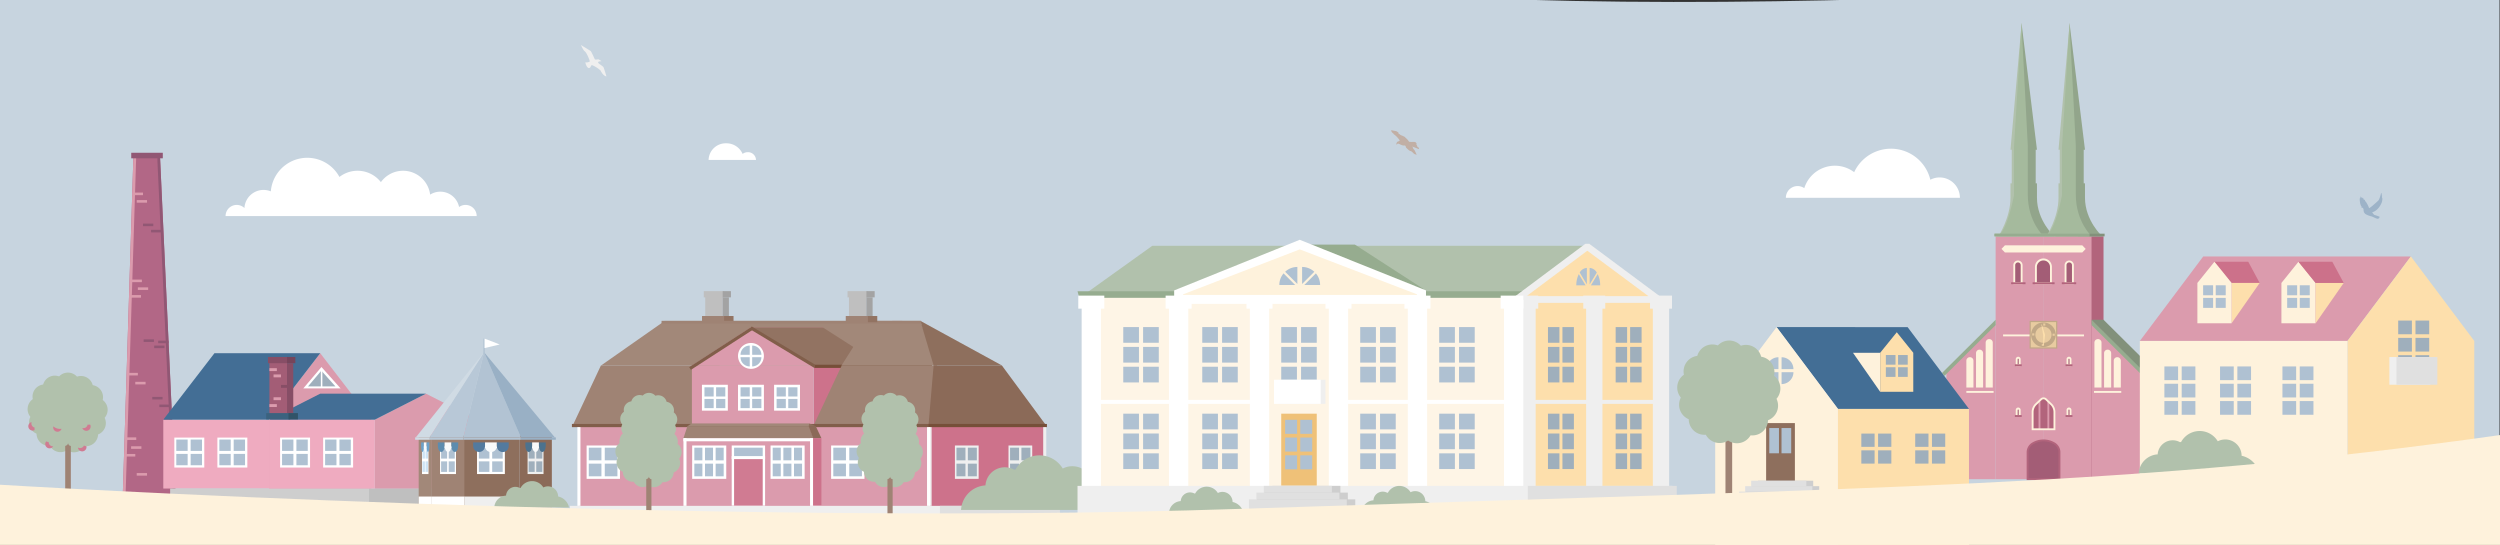 <svg xmlns="http://www.w3.org/2000/svg" xmlns:xlink="http://www.w3.org/1999/xlink" width="1280" height="279" viewBox="0 0 1280 279">
  <rect x="0" y="0" width="1280" height="279" fill="#333333" stroke="none"/>
  <defs>
    <clipPath id="clip-bg-resmal">
      <rect width="1280" height="279"/>
    </clipPath>
  </defs>
  <g id="bg-resmal" clip-path="url(#clip-bg-resmal)">
    <g id="Group_2981" data-name="Group 2981" transform="translate(-0.75 -154)">
      <g id="Group_2980" data-name="Group 2980">
        <g id="Group_2982" data-name="Group 2982">
          <path id="Path_5904" data-name="Path 5904" d="M1280.5,134.38s-384.086,37.1-618.35,11.8C339.989,111.392,154.737,92.565,0,92.565v325.4l1280.5-.108Z" fill="#c7d4df"/>
          <path id="Path_5905" data-name="Path 5905" d="M69.074,233.391,63.256,418.721H91.187L82.646,233.391Z" fill="#b26786"/>
          <path id="Path_5906" data-name="Path 5906" d="M64.7,414.334h.127l5.6-178.468v-2.475H69.074L63.256,418.722H64.7Z" fill="#db9bad"/>
          <path id="Path_5907" data-name="Path 5907" d="M89.55,417.747v.974h1.638L82.647,233.39h-1.3v2.953l8.36,181.4Z" fill="#915774"/>
          <rect id="Rectangle_1704" data-name="Rectangle 1704" width="5.272" height="1.318" transform="translate(68.694 252.601)" fill="#db9bad"/>
          <rect id="Rectangle_1705" data-name="Rectangle 1705" width="5.272" height="1.318" transform="translate(70.754 256.444)" fill="#db9bad"/>
          <rect id="Rectangle_1706" data-name="Rectangle 1706" width="5.272" height="1.318" transform="translate(67.665 305.078)" fill="#db9bad"/>
          <rect id="Rectangle_1707" data-name="Rectangle 1707" width="5.272" height="1.318" transform="translate(71.33 301.132)" fill="#db9bad"/>
          <rect id="Rectangle_1708" data-name="Rectangle 1708" width="5.272" height="1.318" transform="translate(66.059 344.908)" fill="#db9bad"/>
          <rect id="Rectangle_1709" data-name="Rectangle 1709" width="5.272" height="1.318" transform="translate(70.012 349.497)" fill="#db9bad"/>
          <rect id="Rectangle_1710" data-name="Rectangle 1710" width="5.272" height="1.318" transform="translate(68.118 297.145)" fill="#db9bad"/>
          <rect id="Rectangle_1711" data-name="Rectangle 1711" width="5.272" height="1.318" transform="translate(64.741 386.433)" fill="#db9bad"/>
          <rect id="Rectangle_1712" data-name="Rectangle 1712" width="5.272" height="1.318" transform="translate(67.877 382.487)" fill="#db9bad"/>
          <rect id="Rectangle_1713" data-name="Rectangle 1713" width="5.272" height="1.318" transform="translate(65.241 377.938)" fill="#db9bad"/>
          <rect id="Rectangle_1714" data-name="Rectangle 1714" width="5.272" height="1.318" transform="translate(73.966 268.483)" fill="#915774"/>
          <rect id="Rectangle_1715" data-name="Rectangle 1715" width="5.272" height="1.318" transform="translate(78.086 271.667)" fill="#915774"/>
          <rect id="Rectangle_1716" data-name="Rectangle 1716" width="5.272" height="1.318" transform="translate(78.711 357.209)" fill="#915774"/>
          <rect id="Rectangle_1717" data-name="Rectangle 1717" width="5.272" height="1.318" transform="translate(82.328 361.133)" fill="#915774"/>
          <rect id="Rectangle_1718" data-name="Rectangle 1718" width="5.272" height="1.318" transform="translate(81.752 328.41)" fill="#915774"/>
          <rect id="Rectangle_1719" data-name="Rectangle 1719" width="5.272" height="1.318" transform="translate(79.692 330.935)" fill="#915774"/>
          <rect id="Rectangle_1720" data-name="Rectangle 1720" width="5.272" height="1.318" transform="translate(74.292 327.751)" fill="#915774"/>
          <rect id="Rectangle_1721" data-name="Rectangle 1721" width="5.272" height="1.318" transform="translate(70.754 396.206)" fill="#db9bad"/>
          <path id="Path_5908" data-name="Path 5908" d="M138.509,404.131h52.374V368.86L164.7,334.844,138.509,368.86Z" fill="#db9bad"/>
          <rect id="Rectangle_1722" data-name="Rectangle 1722" width="54.149" height="35.271" transform="translate(84.36 368.86)" fill="#efabc0"/>
          <path id="Path_5909" data-name="Path 5909" d="M110.547,334.844,84.36,368.86h54.149L164.7,334.844Z" fill="#436e95"/>
          <rect id="Rectangle_1723" data-name="Rectangle 1723" width="15.337" height="15.337" transform="translate(90.01 378.047)" fill="#fff"/>
          <rect id="Rectangle_1724" data-name="Rectangle 1724" width="5.813" height="5.813" transform="translate(98.357 379.052)" fill="#afc1d2"/>
          <rect id="Rectangle_1725" data-name="Rectangle 1725" width="5.813" height="5.813" transform="translate(91.014 379.052)" fill="#afc1d2"/>
          <rect id="Rectangle_1726" data-name="Rectangle 1726" width="5.813" height="5.813" transform="translate(98.357 386.395)" fill="#afc1d2"/>
          <rect id="Rectangle_1727" data-name="Rectangle 1727" width="5.813" height="5.813" transform="translate(91.014 386.395)" fill="#afc1d2"/>
          <rect id="Rectangle_1728" data-name="Rectangle 1728" width="15.337" height="15.337" transform="translate(112.052 378.047)" fill="#fff"/>
          <rect id="Rectangle_1729" data-name="Rectangle 1729" width="5.813" height="5.813" transform="translate(120.399 379.052)" fill="#afc1d2"/>
          <rect id="Rectangle_1730" data-name="Rectangle 1730" width="5.813" height="5.813" transform="translate(113.056 379.052)" fill="#afc1d2"/>
          <rect id="Rectangle_1731" data-name="Rectangle 1731" width="5.813" height="5.813" transform="translate(120.399 386.395)" fill="#afc1d2"/>
          <rect id="Rectangle_1732" data-name="Rectangle 1732" width="5.813" height="5.813" transform="translate(113.056 386.395)" fill="#afc1d2"/>
          <rect id="Rectangle_1733" data-name="Rectangle 1733" width="101.836" height="14.591" transform="translate(87.858 404.131)" fill="#cecece"/>
          <rect id="Rectangle_1734" data-name="Rectangle 1734" width="52.131" height="14.591" transform="translate(189.695 404.131)" fill="#bfbfbf"/>
          <path id="Path_5910" data-name="Path 5910" d="M192.658,404.131h52.374V368.86l-26.187-13.3-26.187,13.3Z" fill="#db9bad"/>
          <rect id="Rectangle_1735" data-name="Rectangle 1735" width="54.149" height="35.271" transform="translate(138.509 368.86)" fill="#efabc0"/>
          <path id="Path_5911" data-name="Path 5911" d="M164.7,355.558l-26.187,13.3h54.149l26.187-13.3Z" fill="#436e95"/>
          <rect id="Rectangle_1736" data-name="Rectangle 1736" width="15.337" height="15.337" transform="translate(144.159 378.047)" fill="#fff"/>
          <rect id="Rectangle_1737" data-name="Rectangle 1737" width="5.813" height="5.813" transform="translate(152.506 379.052)" fill="#afc1d2"/>
          <rect id="Rectangle_1738" data-name="Rectangle 1738" width="5.813" height="5.813" transform="translate(145.163 379.052)" fill="#afc1d2"/>
          <rect id="Rectangle_1739" data-name="Rectangle 1739" width="5.813" height="5.813" transform="translate(152.506 386.395)" fill="#afc1d2"/>
          <rect id="Rectangle_1740" data-name="Rectangle 1740" width="5.813" height="5.813" transform="translate(145.163 386.395)" fill="#afc1d2"/>
          <rect id="Rectangle_1741" data-name="Rectangle 1741" width="15.337" height="15.337" transform="translate(166.201 378.047)" fill="#fff"/>
          <rect id="Rectangle_1742" data-name="Rectangle 1742" width="5.813" height="5.813" transform="translate(174.548 379.052)" fill="#afc1d2"/>
          <rect id="Rectangle_1743" data-name="Rectangle 1743" width="5.813" height="5.813" transform="translate(167.205 379.052)" fill="#afc1d2"/>
          <rect id="Rectangle_1744" data-name="Rectangle 1744" width="5.813" height="5.813" transform="translate(174.548 386.395)" fill="#afc1d2"/>
          <rect id="Rectangle_1745" data-name="Rectangle 1745" width="5.813" height="5.813" transform="translate(167.205 386.395)" fill="#afc1d2"/>
          <path id="Path_5912" data-name="Path 5912" d="M165.331,341.9l-9.284,10.952H175.12Z" fill="#fff"/>
          <path id="Path_5913" data-name="Path 5913" d="M165.282,343.778l-6.844,8.074H172.5Z" fill="#9fafbc"/>
          <rect id="Rectangle_1746" data-name="Rectangle 1746" width="0.781" height="9.032" transform="translate(165.021 343.205)" fill="#fff"/>
          <rect id="Rectangle_1747" data-name="Rectangle 1747" width="9.012" height="28.593" transform="translate(138.69 338.148)" fill="#a35d76"/>
          <rect id="Rectangle_1748" data-name="Rectangle 1748" width="10.497" height="3.201" transform="translate(137.948 336.765)" fill="#874e66"/>
          <rect id="Rectangle_1749" data-name="Rectangle 1749" width="12.314" height="3.201" transform="translate(137.039 365.502)" fill="#3b627f"/>
          <rect id="Rectangle_1750" data-name="Rectangle 1750" width="4.262" height="3.201" transform="translate(147.702 336.765)" fill="#75455b"/>
          <rect id="Rectangle_1751" data-name="Rectangle 1751" width="3.201" height="25.537" transform="translate(147.702 339.965)" fill="#874e66"/>
          <rect id="Rectangle_1752" data-name="Rectangle 1752" width="4.853" height="3.201" transform="translate(148.445 365.502)" fill="#315368"/>
          <rect id="Rectangle_1753" data-name="Rectangle 1753" width="3.806" height="1.48" transform="translate(138.69 342.514)" fill="#db9bad"/>
          <rect id="Rectangle_1754" data-name="Rectangle 1754" width="3.806" height="1.48" transform="translate(140.803 345.719)" fill="#db9bad"/>
          <rect id="Rectangle_1755" data-name="Rectangle 1755" width="3.806" height="1.48" transform="translate(138.69 360.908)" fill="#db9bad"/>
          <rect id="Rectangle_1756" data-name="Rectangle 1756" width="3.806" height="1.48" transform="translate(140.803 357.4)" fill="#db9bad"/>
          <rect id="Rectangle_1757" data-name="Rectangle 1757" width="3.806" height="1.48" transform="translate(144.609 351.084)" fill="#874e66"/>
          <rect id="Rectangle_1758" data-name="Rectangle 1758" width="16.164" height="2.838" transform="translate(67.944 232.217)" fill="#915774"/>
          <path id="Path_5914" data-name="Path 5914" d="M993.806,244.847a10.272,10.272,0,0,0-4.722,1.185,20.75,20.75,0,0,0-39-3.87,16.4,16.4,0,0,0-25.541,8.178,6,6,0,0,0-9.427,4.924h89.107a10.418,10.418,0,0,0-10.417-10.417" fill="#fff"/>
          <path id="Path_5915" data-name="Path 5915" d="M372.564,227.37a9.018,9.018,0,0,1,8.4,5.436,4.371,4.371,0,0,1,2.65-.893,4.1,4.1,0,0,1,4.206,3.976H363.545a8.782,8.782,0,0,1,9.019-8.519" fill="#fff"/>
          <path id="Path_5916" data-name="Path 5916" d="M239.113,258.914a5.687,5.687,0,0,0-3.316,1.069,9.794,9.794,0,0,0-14.815-6.339,13.971,13.971,0,0,0-25.213-6.386A15.16,15.16,0,0,0,174.54,244.6a18.723,18.723,0,0,0-35.126,7.381,9.8,9.8,0,0,0-13.515,8.531,5.7,5.7,0,0,0-9.654,4.112H244.812a5.7,5.7,0,0,0-5.706-5.705Z" fill="#fff"/>
          <path id="Path_5917" data-name="Path 5917" d="M341.037,318.324l-32.649,22.868H453.411l9.38-22.868Z" fill="#a28879"/>
          <path id="Path_5918" data-name="Path 5918" d="M294.07,371.67h60.879l14.318-30.477H308.388Z" fill="#9f8374"/>
          <path id="Path_5919" data-name="Path 5919" d="M385.23,321.575h36.681l13.712,19.617H355.007Z" fill="#db9bad"/>
          <path id="Path_5920" data-name="Path 5920" d="M421.936,321.575H385.255l32.108,19.617h35.211Z" fill="#927362"/>
          <path id="Path_5921" data-name="Path 5921" d="M417.36,341.146h48.593l9.235,30.524H417.36Z" fill="#cd728b"/>
          <rect id="Rectangle_1759" data-name="Rectangle 1759" width="60.266" height="1.64" transform="translate(417.661 340.733)" fill="#764f39"/>
          <rect id="Rectangle_1760" data-name="Rectangle 1760" width="62.353" height="30.52" transform="translate(355.007 341.146)" fill="#db9bad"/>
          <path id="Path_5922" data-name="Path 5922" d="M417.363,371.67h59.674l3.517-30.477H431.681Z" fill="#9f8374"/>
          <path id="Path_5923" data-name="Path 5923" d="M446.057,318.324l-14.479,22.868h48.975l-8.6-22.919Z" fill="#a28879"/>
          <path id="Path_5924" data-name="Path 5924" d="M471.958,318.273l6.8,22.81h34.907Z" fill="#8e6f5d"/>
          <path id="Path_5925" data-name="Path 5925" d="M536.1,371.457l-22.414-30.374H478.755l-2.584,30.374Z" fill="#8b6a58"/>
          <rect id="Rectangle_1761" data-name="Rectangle 1761" width="59.931" height="48.161" transform="translate(476.171 371.457)" fill="#cd728b"/>
          <rect id="Rectangle_1762" data-name="Rectangle 1762" width="179.012" height="48.161" transform="translate(297.159 371.457)" fill="#db9bad"/>
          <rect id="Rectangle_1763" data-name="Rectangle 1763" width="17.084" height="30.813" transform="translate(375.387 382.093)" fill="#fff"/>
          <rect id="Rectangle_1764" data-name="Rectangle 1764" width="14.655" height="24.896" transform="translate(376.602 388.01)" fill="#d07b92"/>
          <rect id="Rectangle_1765" data-name="Rectangle 1765" width="14.655" height="4.799" transform="translate(376.602 383.211)" fill="#afc1d2"/>
          <rect id="Rectangle_1766" data-name="Rectangle 1766" width="17.084" height="17.084" transform="translate(301.094 382.093)" fill="#fff"/>
          <rect id="Rectangle_1767" data-name="Rectangle 1767" width="6.476" height="6.476" transform="translate(310.392 383.211)" fill="#afc1d2"/>
          <rect id="Rectangle_1768" data-name="Rectangle 1768" width="6.476" height="6.476" transform="translate(302.212 383.211)" fill="#afc1d2"/>
          <rect id="Rectangle_1769" data-name="Rectangle 1769" width="6.476" height="6.476" transform="translate(310.392 391.39)" fill="#afc1d2"/>
          <rect id="Rectangle_1770" data-name="Rectangle 1770" width="6.476" height="6.476" transform="translate(302.212 391.39)" fill="#afc1d2"/>
          <rect id="Rectangle_1771" data-name="Rectangle 1771" width="245.31" height="6.625" transform="translate(292.579 412.993)" fill="#efefef"/>
          <rect id="Rectangle_1772" data-name="Rectangle 1772" width="61.431" height="6.625" transform="translate(481.999 412.993)" fill="#e0e0e0"/>
          <rect id="Rectangle_1773" data-name="Rectangle 1773" width="17.084" height="17.084" transform="translate(324.995 382.093)" fill="#fff"/>
          <rect id="Rectangle_1774" data-name="Rectangle 1774" width="6.476" height="6.476" transform="translate(334.293 383.211)" fill="#afc1d2"/>
          <rect id="Rectangle_1775" data-name="Rectangle 1775" width="6.476" height="6.476" transform="translate(326.114 383.211)" fill="#afc1d2"/>
          <rect id="Rectangle_1776" data-name="Rectangle 1776" width="6.476" height="6.476" transform="translate(334.293 391.39)" fill="#afc1d2"/>
          <rect id="Rectangle_1777" data-name="Rectangle 1777" width="6.476" height="6.476" transform="translate(326.114 391.39)" fill="#afc1d2"/>
          <rect id="Rectangle_1778" data-name="Rectangle 1778" width="17.084" height="17.084" transform="translate(426.282 382.093)" fill="#fff"/>
          <rect id="Rectangle_1779" data-name="Rectangle 1779" width="6.476" height="6.476" transform="translate(435.58 383.211)" fill="#afc1d2"/>
          <rect id="Rectangle_1780" data-name="Rectangle 1780" width="6.476" height="6.476" transform="translate(427.4 383.211)" fill="#afc1d2"/>
          <rect id="Rectangle_1781" data-name="Rectangle 1781" width="6.476" height="6.476" transform="translate(435.58 391.39)" fill="#afc1d2"/>
          <rect id="Rectangle_1782" data-name="Rectangle 1782" width="6.476" height="6.476" transform="translate(427.4 391.39)" fill="#afc1d2"/>
          <rect id="Rectangle_1783" data-name="Rectangle 1783" width="17.084" height="17.084" transform="translate(450.183 382.093)" fill="#fff"/>
          <rect id="Rectangle_1784" data-name="Rectangle 1784" width="6.476" height="6.476" transform="translate(459.481 383.211)" fill="#afc1d2"/>
          <rect id="Rectangle_1785" data-name="Rectangle 1785" width="6.476" height="6.476" transform="translate(451.302 383.211)" fill="#afc1d2"/>
          <rect id="Rectangle_1786" data-name="Rectangle 1786" width="6.476" height="6.476" transform="translate(459.481 391.39)" fill="#afc1d2"/>
          <rect id="Rectangle_1787" data-name="Rectangle 1787" width="6.476" height="6.476" transform="translate(451.302 391.39)" fill="#afc1d2"/>
          <path id="Path_5926" data-name="Path 5926" d="M391.871,336.234a6.628,6.628,0,1,1-6.629-6.629,6.629,6.629,0,0,1,6.629,6.629" fill="#fff"/>
          <path id="Path_5927" data-name="Path 5927" d="M385.863,335.653h4.717a4.717,4.717,0,0,0-4.717-4.717Z" fill="#afc1d2"/>
          <path id="Path_5928" data-name="Path 5928" d="M379.9,335.653h4.717v-4.717a4.717,4.717,0,0,0-4.717,4.717" fill="#afc1d2"/>
          <path id="Path_5929" data-name="Path 5929" d="M385.863,341.611h0a4.717,4.717,0,0,0,4.717-4.717h-4.717Z" fill="#afc1d2"/>
          <path id="Path_5930" data-name="Path 5930" d="M384.622,341.611h0v-4.717H379.9a4.717,4.717,0,0,0,4.717,4.717" fill="#afc1d2"/>
          <rect id="Rectangle_1788" data-name="Rectangle 1788" width="13.257" height="13.257" transform="translate(378.614 351)" fill="#fff"/>
          <rect id="Rectangle_1789" data-name="Rectangle 1789" width="4.717" height="4.717" transform="translate(385.863 352.291)" fill="#afc1d2"/>
          <rect id="Rectangle_1790" data-name="Rectangle 1790" width="4.717" height="4.717" transform="translate(379.905 352.291)" fill="#afc1d2"/>
          <rect id="Rectangle_1791" data-name="Rectangle 1791" width="4.717" height="4.717" transform="translate(385.863 358.249)" fill="#afc1d2"/>
          <rect id="Rectangle_1792" data-name="Rectangle 1792" width="4.717" height="4.717" transform="translate(379.905 358.249)" fill="#afc1d2"/>
          <rect id="Rectangle_1793" data-name="Rectangle 1793" width="13.257" height="13.257" transform="translate(397.085 351)" fill="#fff"/>
          <rect id="Rectangle_1794" data-name="Rectangle 1794" width="4.717" height="4.717" transform="translate(404.333 352.291)" fill="#afc1d2"/>
          <rect id="Rectangle_1795" data-name="Rectangle 1795" width="4.717" height="4.717" transform="translate(398.375 352.291)" fill="#afc1d2"/>
          <rect id="Rectangle_1796" data-name="Rectangle 1796" width="4.717" height="4.717" transform="translate(404.333 358.249)" fill="#afc1d2"/>
          <rect id="Rectangle_1797" data-name="Rectangle 1797" width="4.717" height="4.717" transform="translate(398.375 358.249)" fill="#afc1d2"/>
          <rect id="Rectangle_1798" data-name="Rectangle 1798" width="13.257" height="13.257" transform="translate(360.144 351)" fill="#fff"/>
          <rect id="Rectangle_1799" data-name="Rectangle 1799" width="4.717" height="4.717" transform="translate(367.393 352.291)" fill="#afc1d2"/>
          <rect id="Rectangle_1800" data-name="Rectangle 1800" width="4.717" height="4.717" transform="translate(361.435 352.291)" fill="#afc1d2"/>
          <rect id="Rectangle_1801" data-name="Rectangle 1801" width="4.717" height="4.717" transform="translate(367.393 358.249)" fill="#afc1d2"/>
          <rect id="Rectangle_1802" data-name="Rectangle 1802" width="4.717" height="4.717" transform="translate(361.435 358.249)" fill="#afc1d2"/>
          <rect id="Rectangle_1803" data-name="Rectangle 1803" width="183.343" height="1.64" transform="translate(293.571 371.061)" fill="#815e4a"/>
          <rect id="Rectangle_1804" data-name="Rectangle 1804" width="60.603" height="1.64" transform="translate(476.171 371.061)" fill="#764f39"/>
          <rect id="Rectangle_1805" data-name="Rectangle 1805" width="17.084" height="1.549" transform="translate(375.387 387.515)" fill="#fff"/>
          <rect id="Rectangle_1806" data-name="Rectangle 1806" width="17.459" height="17.084" transform="translate(355.136 382.093)" fill="#fff"/>
          <rect id="Rectangle_1807" data-name="Rectangle 1807" width="4.121" height="6.476" transform="translate(361.703 383.211)" fill="#afc1d2"/>
          <rect id="Rectangle_1808" data-name="Rectangle 1808" width="4.121" height="6.476" transform="translate(356.254 383.211)" fill="#afc1d2"/>
          <rect id="Rectangle_1809" data-name="Rectangle 1809" width="4.121" height="6.476" transform="translate(361.703 391.391)" fill="#afc1d2"/>
          <rect id="Rectangle_1810" data-name="Rectangle 1810" width="4.121" height="6.476" transform="translate(356.254 391.391)" fill="#afc1d2"/>
          <rect id="Rectangle_1811" data-name="Rectangle 1811" width="4.121" height="6.476" transform="translate(367.153 383.221)" fill="#afc1d2"/>
          <rect id="Rectangle_1812" data-name="Rectangle 1812" width="4.121" height="6.476" transform="translate(367.153 391.4)" fill="#afc1d2"/>
          <rect id="Rectangle_1813" data-name="Rectangle 1813" width="17.459" height="17.084" transform="translate(395.264 382.093)" fill="#fff"/>
          <rect id="Rectangle_1814" data-name="Rectangle 1814" width="4.121" height="6.476" transform="translate(401.831 383.211)" fill="#afc1d2"/>
          <rect id="Rectangle_1815" data-name="Rectangle 1815" width="4.121" height="6.476" transform="translate(396.382 383.211)" fill="#afc1d2"/>
          <rect id="Rectangle_1816" data-name="Rectangle 1816" width="4.121" height="6.476" transform="translate(401.831 391.391)" fill="#afc1d2"/>
          <rect id="Rectangle_1817" data-name="Rectangle 1817" width="4.121" height="6.476" transform="translate(396.382 391.391)" fill="#afc1d2"/>
          <rect id="Rectangle_1818" data-name="Rectangle 1818" width="4.121" height="6.476" transform="translate(407.282 383.221)" fill="#afc1d2"/>
          <rect id="Rectangle_1819" data-name="Rectangle 1819" width="4.121" height="6.476" transform="translate(407.282 391.4)" fill="#afc1d2"/>
          <rect id="Rectangle_1820" data-name="Rectangle 1820" width="12.145" height="17.084" transform="translate(489.671 382.093)" fill="#efefef"/>
          <rect id="Rectangle_1821" data-name="Rectangle 1821" width="4.604" height="6.476" transform="translate(496.281 383.211)" fill="#9fafbc"/>
          <rect id="Rectangle_1822" data-name="Rectangle 1822" width="4.604" height="6.476" transform="translate(490.467 383.211)" fill="#9fafbc"/>
          <rect id="Rectangle_1823" data-name="Rectangle 1823" width="4.604" height="6.476" transform="translate(496.281 391.39)" fill="#9fafbc"/>
          <rect id="Rectangle_1824" data-name="Rectangle 1824" width="4.604" height="6.476" transform="translate(490.467 391.39)" fill="#9fafbc"/>
          <rect id="Rectangle_1825" data-name="Rectangle 1825" width="12.145" height="17.084" transform="translate(517.108 382.093)" fill="#efefef"/>
          <rect id="Rectangle_1826" data-name="Rectangle 1826" width="4.604" height="6.476" transform="translate(523.718 383.211)" fill="#9fafbc"/>
          <rect id="Rectangle_1827" data-name="Rectangle 1827" width="4.604" height="6.476" transform="translate(517.903 383.211)" fill="#9fafbc"/>
          <rect id="Rectangle_1828" data-name="Rectangle 1828" width="4.604" height="6.476" transform="translate(523.718 391.39)" fill="#9fafbc"/>
          <rect id="Rectangle_1829" data-name="Rectangle 1829" width="4.604" height="6.476" transform="translate(517.903 391.39)" fill="#9fafbc"/>
          <path id="Path_5931" data-name="Path 5931" d="M361.336,372.2h-8.631l-2.029,6.168h66.507l-2.152-6.168Z" fill="#9f8374"/>
          <path id="Path_5932" data-name="Path 5932" d="M413.784,370.808H354.856l-2.15,1.4h62.325l.091-1.4Z" fill="#a28879"/>
          <path id="Path_5933" data-name="Path 5933" d="M415.122,370.8l-.346,1.387h3.64Z" fill="#8e6f5d"/>
          <path id="Path_5934" data-name="Path 5934" d="M421.315,378.341l-2.9-6.153h-3.643l2.284,6.153Z" fill="#8b6a58"/>
          <rect id="Rectangle_1830" data-name="Rectangle 1830" width="66.226" height="1.568" transform="translate(350.676 378.372)" fill="#fff"/>
          <rect id="Rectangle_1831" data-name="Rectangle 1831" width="1.568" height="34.622" transform="translate(350.676 378.371)" fill="#fff"/>
          <rect id="Rectangle_1832" data-name="Rectangle 1832" width="1.568" height="34.622" transform="translate(415.493 378.371)" fill="#fff"/>
          <rect id="Rectangle_1833" data-name="Rectangle 1833" width="4.254" height="34.304" transform="translate(417.061 378.341)" fill="#cd728b"/>
          <path id="Path_5935" data-name="Path 5935" d="M384.89,322.614l32.756,19.739.489-1.621-32.4-19.523Z" fill="#815e4a"/>
          <rect id="Rectangle_1834" data-name="Rectangle 1834" width="38.244" height="1.64" transform="translate(353.596 341.983) rotate(-32.9)" fill="#815e4a"/>
          <rect id="Rectangle_1835" data-name="Rectangle 1835" width="1.568" height="40.291" transform="translate(296.375 372.702)" fill="#fff"/>
          <rect id="Rectangle_1836" data-name="Rectangle 1836" width="1.568" height="40.291" transform="translate(476.171 372.702)" fill="#efefef"/>
          <rect id="Rectangle_1837" data-name="Rectangle 1837" width="1.568" height="40.291" transform="translate(475.387 372.702)" fill="#fff"/>
          <rect id="Rectangle_1838" data-name="Rectangle 1838" width="1.568" height="40.291" transform="translate(534.869 372.702)" fill="#efefef"/>
          <rect id="Rectangle_1839" data-name="Rectangle 1839" width="8.941" height="12.587" transform="translate(361.823 304.439)" fill="#bfbfbf"/>
          <rect id="Rectangle_1840" data-name="Rectangle 1840" width="10.415" height="3.176" transform="translate(361.086 303.067)" fill="#bfbfbf"/>
          <rect id="Rectangle_1841" data-name="Rectangle 1841" width="12.218" height="3.176" transform="translate(360.184 315.797)" fill="#9f8374"/>
          <rect id="Rectangle_1842" data-name="Rectangle 1842" width="4.229" height="3.176" transform="translate(370.763 303.067)" fill="#a3a3a3"/>
          <rect id="Rectangle_1843" data-name="Rectangle 1843" width="3.176" height="9.554" transform="translate(370.764 306.243)" fill="#a3a3a3"/>
          <rect id="Rectangle_1844" data-name="Rectangle 1844" width="4.815" height="3.176" transform="translate(371.5 315.797)" fill="#927362"/>
          <rect id="Rectangle_1845" data-name="Rectangle 1845" width="132.92" height="1.425" transform="translate(339.459 318.261)" fill="#9f8374"/>
          <rect id="Rectangle_1846" data-name="Rectangle 1846" width="8.941" height="12.587" transform="translate(435.415 304.439)" fill="#bfbfbf"/>
          <rect id="Rectangle_1847" data-name="Rectangle 1847" width="10.415" height="3.176" transform="translate(434.678 303.067)" fill="#bfbfbf"/>
          <rect id="Rectangle_1848" data-name="Rectangle 1848" width="12.218" height="3.176" transform="translate(433.776 315.797)" fill="#9f8374"/>
          <rect id="Rectangle_1849" data-name="Rectangle 1849" width="4.229" height="3.176" transform="translate(444.355 303.067)" fill="#a3a3a3"/>
          <rect id="Rectangle_1850" data-name="Rectangle 1850" width="3.176" height="9.554" transform="translate(444.356 306.243)" fill="#a3a3a3"/>
          <rect id="Rectangle_1851" data-name="Rectangle 1851" width="4.815" height="3.176" transform="translate(445.093 315.797)" fill="#927362"/>
          <path id="Path_5936" data-name="Path 5936" d="M345.74,395.866l-.052.021v.011a5.152,5.152,0,0,1-5.616,4.957l-.125-.012a5.152,5.152,0,0,1-7.213,1.83l-.174-.109-.023.015a5.151,5.151,0,0,1-7.173-1.686l-.144-.238-.089.006a5.15,5.15,0,0,1-5.5-4.781l-.023-.327-.156-.071a5.152,5.152,0,0,1-2.58-6.74l.137-.314-.152-.2a5.151,5.151,0,0,1,.915-7.116l.248-.2-.047-.313a5.151,5.151,0,0,1,4.184-5.828l.251-.045.114-.323a5.151,5.151,0,0,1,6.483-3.17l.163.054.24-.224a5.151,5.151,0,0,1,7.282.255l.062.066.267-.076a5.152,5.152,0,0,1,6.4,3.66l.007.027.2.039a5.151,5.151,0,0,1,4.026,6.257l.1.077a5.152,5.152,0,0,1,.725,7.455l-.007.008.024.051a5.151,5.151,0,0,1-2.752,6.985" fill="#b1c1ac"/>
          <path id="Path_5937" data-name="Path 5937" d="M344.061,377.68l-.045.018v.009a4.434,4.434,0,0,1-4.832,4.266l-.108-.01a4.433,4.433,0,0,1-6.206,1.574l-.15-.094-.02.013a4.431,4.431,0,0,1-6.172-1.451l-.124-.2-.077.005a4.433,4.433,0,0,1-4.733-4.114l-.019-.281-.135-.062a4.432,4.432,0,0,1-2.219-5.8l.118-.271-.131-.175a4.432,4.432,0,0,1,.787-6.123l.213-.17-.04-.269a4.432,4.432,0,0,1,3.6-5.015l.216-.039.1-.278a4.432,4.432,0,0,1,5.578-2.727l.141.047.207-.193a4.431,4.431,0,0,1,6.266.22l.053.056.23-.065a4.432,4.432,0,0,1,5.5,3.148l.006.024.174.033a4.434,4.434,0,0,1,3.465,5.385l.085.066a4.433,4.433,0,0,1,.624,6.415l-.006.007.021.044a4.432,4.432,0,0,1-2.368,6.01" fill="#b1c1ac"/>
          <path id="Path_5938" data-name="Path 5938" d="M332.959,398.021c0,1.049-1.332,1.325-1.332,1.325v22.7h2.663v-22.7c-1.119,0-1.331-1.325-1.331-1.325" fill="#9f8374"/>
          <path id="Path_5939" data-name="Path 5939" d="M469.24,395.866l-.052.021v.011a5.152,5.152,0,0,1-5.616,4.957l-.125-.012a5.152,5.152,0,0,1-7.213,1.83l-.174-.109-.023.015a5.151,5.151,0,0,1-7.173-1.686l-.144-.238-.089.006a5.15,5.15,0,0,1-5.5-4.781l-.023-.327-.156-.071a5.152,5.152,0,0,1-2.58-6.74l.137-.314-.152-.2a5.151,5.151,0,0,1,.915-7.116l.248-.2-.047-.313a5.151,5.151,0,0,1,4.184-5.828l.251-.045.114-.323a5.151,5.151,0,0,1,6.483-3.17l.163.054.24-.224a5.151,5.151,0,0,1,7.282.255l.062.066.267-.076a5.152,5.152,0,0,1,6.4,3.66l.007.027.2.039a5.15,5.15,0,0,1,4.026,6.257l.1.077a5.152,5.152,0,0,1,.725,7.455l-.007.008.024.051a5.151,5.151,0,0,1-2.752,6.985" fill="#b1c1ac"/>
          <path id="Path_5940" data-name="Path 5940" d="M467.561,377.68l-.045.018v.009a4.434,4.434,0,0,1-4.832,4.266l-.108-.01a4.433,4.433,0,0,1-6.206,1.574l-.15-.094-.02.013a4.431,4.431,0,0,1-6.172-1.451l-.124-.2-.077.005a4.433,4.433,0,0,1-4.733-4.114l-.019-.281-.135-.062a4.432,4.432,0,0,1-2.219-5.8l.118-.271-.131-.175a4.432,4.432,0,0,1,.787-6.123l.213-.17-.04-.269a4.432,4.432,0,0,1,3.6-5.015l.216-.039.1-.278a4.432,4.432,0,0,1,5.578-2.727l.141.047.207-.193a4.431,4.431,0,0,1,6.266.22l.053.056.23-.065a4.432,4.432,0,0,1,5.5,3.148l.006.024.174.033a4.434,4.434,0,0,1,3.465,5.385l.085.066a4.433,4.433,0,0,1,.624,6.415l-.006.007.021.044a4.432,4.432,0,0,1-2.368,6.01" fill="#b1c1ac"/>
          <path id="Path_5941" data-name="Path 5941" d="M456.459,398.021c0,1.049-1.331,1.325-1.331,1.325v22.7h2.663v-22.7c-1.12,0-1.332-1.325-1.332-1.325" fill="#9f8374"/>
          <rect id="Rectangle_1852" data-name="Rectangle 1852" width="29.006" height="36.722" transform="translate(237.677 377.03)" fill="#8e6f5d"/>
          <rect id="Rectangle_1853" data-name="Rectangle 1853" width="14.243" height="14.243" transform="translate(244.992 382.468)" fill="#fff"/>
          <rect id="Rectangle_1854" data-name="Rectangle 1854" width="5.399" height="5.399" transform="translate(252.744 383.4)" fill="#afc1d2"/>
          <rect id="Rectangle_1855" data-name="Rectangle 1855" width="5.399" height="5.399" transform="translate(245.925 383.4)" fill="#afc1d2"/>
          <rect id="Rectangle_1856" data-name="Rectangle 1856" width="5.399" height="5.399" transform="translate(252.744 390.219)" fill="#afc1d2"/>
          <rect id="Rectangle_1857" data-name="Rectangle 1857" width="5.399" height="5.399" transform="translate(245.925 390.219)" fill="#afc1d2"/>
          <rect id="Rectangle_1858" data-name="Rectangle 1858" width="29.006" height="5.523" transform="translate(237.677 408.229)" fill="#efefef"/>
          <path id="Path_5942" data-name="Path 5942" d="M243.016,380.5v1.87a3.032,3.032,0,1,0,6.065,0V380.5Z" fill="#537a9e"/>
          <path id="Path_5943" data-name="Path 5943" d="M249.081,380.5v1.87a3.033,3.033,0,1,0,6.065,0V380.5Z" fill="#f8fafb"/>
          <path id="Path_5944" data-name="Path 5944" d="M255.146,380.5v1.87a3.033,3.033,0,1,0,6.065,0V380.5Z" fill="#537a9e"/>
          <rect id="Rectangle_1859" data-name="Rectangle 1859" width="16.614" height="36.722" transform="translate(221.87 377.03)" fill="#9f8374"/>
          <rect id="Rectangle_1860" data-name="Rectangle 1860" width="8.158" height="14.243" transform="translate(226.059 382.468)" fill="#fff"/>
          <rect id="Rectangle_1861" data-name="Rectangle 1861" width="3.092" height="5.399" transform="translate(230.499 383.4)" fill="#afc1d2"/>
          <rect id="Rectangle_1862" data-name="Rectangle 1862" width="3.092" height="5.399" transform="translate(226.593 383.4)" fill="#afc1d2"/>
          <rect id="Rectangle_1863" data-name="Rectangle 1863" width="3.092" height="5.399" transform="translate(230.499 390.219)" fill="#afc1d2"/>
          <rect id="Rectangle_1864" data-name="Rectangle 1864" width="3.092" height="5.399" transform="translate(226.593 390.219)" fill="#afc1d2"/>
          <rect id="Rectangle_1865" data-name="Rectangle 1865" width="16.614" height="5.523" transform="translate(221.87 408.229)" fill="#fff"/>
          <path id="Path_5945" data-name="Path 5945" d="M224.928,380.5v1.87c0,1.675.778,3.033,1.737,3.033s1.737-1.358,1.737-3.033V380.5Z" fill="#5d8caf"/>
          <path id="Path_5946" data-name="Path 5946" d="M228.4,380.5v1.87c0,1.675.778,3.033,1.737,3.033s1.737-1.358,1.737-3.033V380.5Z" fill="#f8fafb"/>
          <path id="Path_5947" data-name="Path 5947" d="M231.875,380.5v1.87c0,1.675.778,3.033,1.737,3.033s1.737-1.358,1.737-3.033V380.5Z" fill="#5d8caf"/>
          <rect id="Rectangle_1866" data-name="Rectangle 1866" width="6.754" height="36.722" transform="translate(215.115 377.03)" fill="#a28879"/>
          <rect id="Rectangle_1867" data-name="Rectangle 1867" width="3.316" height="14.243" transform="translate(216.819 382.468)" fill="#fff"/>
          <rect id="Rectangle_1868" data-name="Rectangle 1868" width="1.257" height="5.399" transform="translate(218.624 383.4)" fill="#cee3f4"/>
          <rect id="Rectangle_1869" data-name="Rectangle 1869" width="1.257" height="5.399" transform="translate(217.036 383.4)" fill="#cee3f4"/>
          <rect id="Rectangle_1870" data-name="Rectangle 1870" width="1.257" height="5.399" transform="translate(218.624 390.219)" fill="#cee3f4"/>
          <rect id="Rectangle_1871" data-name="Rectangle 1871" width="1.257" height="5.399" transform="translate(217.036 390.219)" fill="#cee3f4"/>
          <rect id="Rectangle_1872" data-name="Rectangle 1872" width="6.754" height="5.523" transform="translate(215.115 408.229)" fill="#fff"/>
          <path id="Path_5948" data-name="Path 5948" d="M216.359,380.5v1.87c0,1.675.316,3.033.706,3.033s.706-1.358.706-3.033V380.5Z" fill="#6ba1c9"/>
          <path id="Path_5949" data-name="Path 5949" d="M217.771,380.5v1.87c0,1.675.316,3.033.706,3.033s.706-1.358.706-3.033V380.5Z" fill="#f8fafb"/>
          <path id="Path_5950" data-name="Path 5950" d="M219.183,380.5v1.87c0,1.675.316,3.033.706,3.033s.706-1.358.706-3.033V380.5Z" fill="#6ba1c9"/>
          <rect id="Rectangle_1873" data-name="Rectangle 1873" width="16.614" height="36.722" transform="translate(266.683 377.03)" fill="#8b6a58"/>
          <rect id="Rectangle_1874" data-name="Rectangle 1874" width="8.158" height="14.243" transform="translate(270.873 382.468)" fill="#efefef"/>
          <rect id="Rectangle_1875" data-name="Rectangle 1875" width="3.092" height="5.399" transform="translate(275.313 383.4)" fill="#9fafbc"/>
          <rect id="Rectangle_1876" data-name="Rectangle 1876" width="3.092" height="5.399" transform="translate(271.407 383.4)" fill="#9fafbc"/>
          <rect id="Rectangle_1877" data-name="Rectangle 1877" width="3.092" height="5.399" transform="translate(275.313 390.219)" fill="#9fafbc"/>
          <rect id="Rectangle_1878" data-name="Rectangle 1878" width="3.092" height="5.399" transform="translate(271.407 390.219)" fill="#9fafbc"/>
          <rect id="Rectangle_1879" data-name="Rectangle 1879" width="16.614" height="5.523" transform="translate(266.683 408.229)" fill="#e0e0e0"/>
          <path id="Path_5951" data-name="Path 5951" d="M269.741,380.5v1.87c0,1.675.778,3.033,1.737,3.033s1.737-1.358,1.737-3.033V380.5Z" fill="#4c728e"/>
          <path id="Path_5952" data-name="Path 5952" d="M273.215,380.5v1.87c0,1.675.778,3.033,1.737,3.033s1.737-1.358,1.737-3.033V380.5Z" fill="#f8fafb"/>
          <path id="Path_5953" data-name="Path 5953" d="M276.689,380.5v1.87c0,1.675.778,3.033,1.737,3.033s1.737-1.358,1.737-3.033V380.5Z" fill="#4c728e"/>
          <path id="Path_5954" data-name="Path 5954" d="M238.018,377.937l10.58-43.6,18.842,43.6Z" fill="#b2c3d3"/>
          <path id="Path_5955" data-name="Path 5955" d="M267.44,377.937l-18.842-43.6,36.227,43.6Z" fill="#99b0c5"/>
          <path id="Path_5956" data-name="Path 5956" d="M220.683,377.937h17.335l10.58-43.6Z" fill="#b8c8d7"/>
          <path id="Path_5957" data-name="Path 5957" d="M213.636,377.937h7.047l27.915-43.6Z" fill="#d0dbe4"/>
          <rect id="Rectangle_1880" data-name="Rectangle 1880" width="29.422" height="1.222" transform="translate(238.018 377.937)" fill="#b2c3d3"/>
          <rect id="Rectangle_1881" data-name="Rectangle 1881" width="17.922" height="1.222" transform="translate(267.408 377.937)" fill="#99b0c5"/>
          <rect id="Rectangle_1882" data-name="Rectangle 1882" width="17.458" height="1.222" transform="translate(220.56 377.937)" fill="#b8c8d7"/>
          <rect id="Rectangle_1883" data-name="Rectangle 1883" width="7.382" height="1.222" transform="translate(213.301 377.937)" fill="#d0dbe4"/>
          <line id="Line_423" data-name="Line 423" y2="8.147" transform="translate(248.598 327.36)" fill="none" stroke="#b2c3d3" stroke-miterlimit="10" stroke-width="0.769"/>
          <path id="Path_5958" data-name="Path 5958" d="M248.84,327.36l7.777,3.012-7.777,1.83Z" fill="#fff"/>
          <path id="Path_5959" data-name="Path 5959" d="M286.5,408.181a5.2,5.2,0,0,0-7.565-4.6,6.719,6.719,0,0,0-11.653.244c-.123.006-.243.02-.362.036a4.785,4.785,0,0,0-7.073,3.881,6.436,6.436,0,0,0-6.029,6.072h38.276a7.266,7.266,0,0,0-5.594-5.629" fill="#b1c1ac"/>
          <path id="Path_5960" data-name="Path 5960" d="M560.559,403.433a10.779,10.779,0,0,0-15.682-9.544,13.929,13.929,0,0,0-24.157.505c-.254.013-.5.042-.75.075a9.92,9.92,0,0,0-14.661,8.046,13.343,13.343,0,0,0-12.5,12.586h79.346a15.062,15.062,0,0,0-11.6-11.668" fill="#b1c1ac"/>
          <path id="Path_5961" data-name="Path 5961" d="M590.7,279.86l-37.2,26.643H775.751l37.2-26.643Z" fill="#b1c1ac"/>
          <path id="Path_5962" data-name="Path 5962" d="M783.849,306.5H553.363l-.924-3.383h231.41Z" fill="#96ac8f"/>
          <path id="Path_5963" data-name="Path 5963" d="M775.751,420.23h74.394V306.5l-37.2-26.644-37.2,26.644Z" fill="#fddfac"/>
          <path id="Path_5964" data-name="Path 5964" d="M849.95,309.072H777.157l-1.032-3.1,36.292-27.13,2.061,0,36.5,27.13Zm-67.609-3.448h62.4l-31.29-23.257Z" fill="#efefef"/>
          <rect id="Rectangle_1884" data-name="Rectangle 1884" width="217.626" height="113.727" transform="translate(558.125 306.503)" fill="#fef5e6"/>
          <rect id="Rectangle_1885" data-name="Rectangle 1885" width="87.752" height="2.036" transform="translate(556.734 358.745)" fill="#fff"/>
          <rect id="Rectangle_1886" data-name="Rectangle 1886" width="8.038" height="8.038" transform="translate(747.77 321.462)" fill="#afc1d2"/>
          <rect id="Rectangle_1887" data-name="Rectangle 1887" width="8.038" height="8.038" transform="translate(737.617 321.462)" fill="#afc1d2"/>
          <rect id="Rectangle_1888" data-name="Rectangle 1888" width="8.038" height="8.038" transform="translate(747.77 331.615)" fill="#afc1d2"/>
          <rect id="Rectangle_1889" data-name="Rectangle 1889" width="8.038" height="8.038" transform="translate(737.617 331.615)" fill="#afc1d2"/>
          <rect id="Rectangle_1890" data-name="Rectangle 1890" width="8.038" height="8.038" transform="translate(747.77 341.768)" fill="#afc1d2"/>
          <rect id="Rectangle_1891" data-name="Rectangle 1891" width="8.038" height="8.038" transform="translate(737.617 341.768)" fill="#afc1d2"/>
          <rect id="Rectangle_1892" data-name="Rectangle 1892" width="8.038" height="8.038" transform="translate(707.331 321.462)" fill="#afc1d2"/>
          <rect id="Rectangle_1893" data-name="Rectangle 1893" width="8.038" height="8.038" transform="translate(697.178 321.462)" fill="#afc1d2"/>
          <rect id="Rectangle_1894" data-name="Rectangle 1894" width="8.038" height="8.038" transform="translate(707.331 331.615)" fill="#afc1d2"/>
          <rect id="Rectangle_1895" data-name="Rectangle 1895" width="8.038" height="8.038" transform="translate(697.178 331.615)" fill="#afc1d2"/>
          <rect id="Rectangle_1896" data-name="Rectangle 1896" width="8.038" height="8.038" transform="translate(707.331 341.768)" fill="#afc1d2"/>
          <rect id="Rectangle_1897" data-name="Rectangle 1897" width="8.038" height="8.038" transform="translate(697.178 341.768)" fill="#afc1d2"/>
          <rect id="Rectangle_1898" data-name="Rectangle 1898" width="8.038" height="8.038" transform="translate(666.893 321.462)" fill="#afc1d2"/>
          <rect id="Rectangle_1899" data-name="Rectangle 1899" width="8.038" height="8.038" transform="translate(656.739 321.462)" fill="#afc1d2"/>
          <rect id="Rectangle_1900" data-name="Rectangle 1900" width="8.038" height="8.038" transform="translate(666.893 331.615)" fill="#afc1d2"/>
          <rect id="Rectangle_1901" data-name="Rectangle 1901" width="8.038" height="8.038" transform="translate(656.739 331.615)" fill="#afc1d2"/>
          <rect id="Rectangle_1902" data-name="Rectangle 1902" width="8.038" height="8.038" transform="translate(666.893 341.768)" fill="#afc1d2"/>
          <rect id="Rectangle_1903" data-name="Rectangle 1903" width="8.038" height="8.038" transform="translate(656.739 341.768)" fill="#afc1d2"/>
          <path id="Path_5965" data-name="Path 5965" d="M604.209,303.12l62-23.9,62.355,23.9v4.17H604.209Z" fill="#fef2dc"/>
          <path id="Path_5966" data-name="Path 5966" d="M729.669,302.028l-1.1,1.091-62.356-23.9h28.216" fill="#96ac8f"/>
          <rect id="Rectangle_1904" data-name="Rectangle 1904" width="8.038" height="8.038" transform="translate(626.454 321.462)" fill="#afc1d2"/>
          <rect id="Rectangle_1905" data-name="Rectangle 1905" width="8.038" height="8.038" transform="translate(616.301 321.462)" fill="#afc1d2"/>
          <rect id="Rectangle_1906" data-name="Rectangle 1906" width="8.038" height="8.038" transform="translate(626.454 331.615)" fill="#afc1d2"/>
          <rect id="Rectangle_1907" data-name="Rectangle 1907" width="8.038" height="8.038" transform="translate(616.301 331.615)" fill="#afc1d2"/>
          <rect id="Rectangle_1908" data-name="Rectangle 1908" width="8.038" height="8.038" transform="translate(626.454 341.768)" fill="#afc1d2"/>
          <rect id="Rectangle_1909" data-name="Rectangle 1909" width="8.038" height="8.038" transform="translate(616.301 341.768)" fill="#afc1d2"/>
          <rect id="Rectangle_1910" data-name="Rectangle 1910" width="8.038" height="8.038" transform="translate(586.015 321.462)" fill="#afc1d2"/>
          <rect id="Rectangle_1911" data-name="Rectangle 1911" width="8.038" height="8.038" transform="translate(575.862 321.462)" fill="#afc1d2"/>
          <rect id="Rectangle_1912" data-name="Rectangle 1912" width="8.038" height="8.038" transform="translate(586.015 331.615)" fill="#afc1d2"/>
          <rect id="Rectangle_1913" data-name="Rectangle 1913" width="8.038" height="8.038" transform="translate(575.862 331.615)" fill="#afc1d2"/>
          <rect id="Rectangle_1914" data-name="Rectangle 1914" width="8.038" height="8.038" transform="translate(586.015 341.768)" fill="#afc1d2"/>
          <rect id="Rectangle_1915" data-name="Rectangle 1915" width="8.038" height="8.038" transform="translate(575.862 341.768)" fill="#afc1d2"/>
          <rect id="Rectangle_1916" data-name="Rectangle 1916" width="7.641" height="112.581" transform="translate(779.363 307.649)" fill="#efefef"/>
          <rect id="Rectangle_1917" data-name="Rectangle 1917" width="8.971" height="6.671" transform="translate(779.363 305.357)" fill="#efefef"/>
          <rect id="Rectangle_1918" data-name="Rectangle 1918" width="9.885" height="112.581" transform="translate(554.552 307.649)" fill="#fff"/>
          <rect id="Rectangle_1919" data-name="Rectangle 1919" width="13.326" height="6.671" transform="translate(552.832 305.357)" fill="#fff"/>
          <rect id="Rectangle_1920" data-name="Rectangle 1920" width="9.884" height="112.581" transform="translate(599.267 307.649)" fill="#fff"/>
          <rect id="Rectangle_1921" data-name="Rectangle 1921" width="13.326" height="6.671" transform="translate(597.546 305.357)" fill="#fff"/>
          <rect id="Rectangle_1922" data-name="Rectangle 1922" width="9.885" height="112.581" transform="translate(640.673 307.649)" fill="#fff"/>
          <rect id="Rectangle_1923" data-name="Rectangle 1923" width="13.326" height="6.671" transform="translate(638.953 305.357)" fill="#fff"/>
          <rect id="Rectangle_1924" data-name="Rectangle 1924" width="9.885" height="112.581" transform="translate(681.112 307.649)" fill="#fff"/>
          <rect id="Rectangle_1925" data-name="Rectangle 1925" width="13.326" height="6.671" transform="translate(679.392 305.357)" fill="#fff"/>
          <rect id="Rectangle_1926" data-name="Rectangle 1926" width="9.885" height="112.581" transform="translate(721.55 307.649)" fill="#fff"/>
          <rect id="Rectangle_1927" data-name="Rectangle 1927" width="13.326" height="6.671" transform="translate(719.83 305.357)" fill="#fff"/>
          <rect id="Rectangle_1928" data-name="Rectangle 1928" width="9.884" height="112.581" transform="translate(770.809 307.649)" fill="#fff"/>
          <rect id="Rectangle_1929" data-name="Rectangle 1929" width="11.605" height="6.671" transform="translate(769.088 305.357)" fill="#fff"/>
          <path id="Path_5967" data-name="Path 5967" d="M730.856,309.581H601.917v-6.887l64.29-25.927,64.649,25.924ZM606.5,305H726.273v-.3l-60.062-23.018L606.5,304.691Z" fill="#fff"/>
          <path id="Path_5968" data-name="Path 5968" d="M665,299.408v-8.726a9.179,9.179,0,0,0-6.261,2.465Z" fill="#afc1d2"/>
          <path id="Path_5969" data-name="Path 5969" d="M657.94,293.971a9.187,9.187,0,0,0-2.167,5.934h8.1Z" fill="#afc1d2"/>
          <path id="Path_5970" data-name="Path 5970" d="M667.422,299.408v-8.726a9.179,9.179,0,0,1,6.261,2.465Z" fill="#afc1d2"/>
          <path id="Path_5971" data-name="Path 5971" d="M674.477,293.971a9.186,9.186,0,0,1,2.167,5.934h-8.1Z" fill="#afc1d2"/>
          <rect id="Rectangle_1930" data-name="Rectangle 1930" width="5.867" height="8.038" transform="translate(800.72 321.462)" fill="#9fafbc"/>
          <rect id="Rectangle_1931" data-name="Rectangle 1931" width="5.867" height="8.038" transform="translate(793.31 321.462)" fill="#9fafbc"/>
          <rect id="Rectangle_1932" data-name="Rectangle 1932" width="5.867" height="8.038" transform="translate(800.72 331.615)" fill="#9fafbc"/>
          <rect id="Rectangle_1933" data-name="Rectangle 1933" width="5.867" height="8.038" transform="translate(793.31 331.615)" fill="#9fafbc"/>
          <rect id="Rectangle_1934" data-name="Rectangle 1934" width="5.867" height="8.038" transform="translate(800.72 341.768)" fill="#9fafbc"/>
          <rect id="Rectangle_1935" data-name="Rectangle 1935" width="5.867" height="8.038" transform="translate(793.31 341.768)" fill="#9fafbc"/>
          <rect id="Rectangle_1936" data-name="Rectangle 1936" width="8.349" height="112.581" transform="translate(812.853 307.649)" fill="#efefef"/>
          <rect id="Rectangle_1937" data-name="Rectangle 1937" width="11.257" height="6.671" transform="translate(811.399 305.357)" fill="#efefef"/>
          <rect id="Rectangle_1938" data-name="Rectangle 1938" width="8.349" height="112.581" transform="translate(847.011 307.649)" fill="#efefef"/>
          <rect id="Rectangle_1939" data-name="Rectangle 1939" width="11.257" height="6.671" transform="translate(845.557 305.357)" fill="#efefef"/>
          <rect id="Rectangle_1940" data-name="Rectangle 1940" width="5.867" height="8.038" transform="translate(835.377 321.462)" fill="#9fafbc"/>
          <rect id="Rectangle_1941" data-name="Rectangle 1941" width="5.867" height="8.038" transform="translate(827.967 321.462)" fill="#9fafbc"/>
          <rect id="Rectangle_1942" data-name="Rectangle 1942" width="5.867" height="8.038" transform="translate(835.377 331.615)" fill="#9fafbc"/>
          <rect id="Rectangle_1943" data-name="Rectangle 1943" width="5.867" height="8.038" transform="translate(827.967 331.615)" fill="#9fafbc"/>
          <rect id="Rectangle_1944" data-name="Rectangle 1944" width="5.867" height="8.038" transform="translate(835.377 341.768)" fill="#9fafbc"/>
          <rect id="Rectangle_1945" data-name="Rectangle 1945" width="5.867" height="8.038" transform="translate(827.967 341.768)" fill="#9fafbc"/>
          <rect id="Rectangle_1946" data-name="Rectangle 1946" width="8.038" height="8.038" transform="translate(747.77 365.803)" fill="#afc1d2"/>
          <rect id="Rectangle_1947" data-name="Rectangle 1947" width="8.038" height="8.038" transform="translate(737.617 365.803)" fill="#afc1d2"/>
          <rect id="Rectangle_1948" data-name="Rectangle 1948" width="8.038" height="8.038" transform="translate(747.77 375.956)" fill="#afc1d2"/>
          <rect id="Rectangle_1949" data-name="Rectangle 1949" width="8.038" height="8.038" transform="translate(737.617 375.956)" fill="#afc1d2"/>
          <rect id="Rectangle_1950" data-name="Rectangle 1950" width="8.038" height="8.038" transform="translate(747.77 386.11)" fill="#afc1d2"/>
          <rect id="Rectangle_1951" data-name="Rectangle 1951" width="8.038" height="8.038" transform="translate(737.617 386.11)" fill="#afc1d2"/>
          <rect id="Rectangle_1952" data-name="Rectangle 1952" width="8.038" height="8.038" transform="translate(707.331 365.803)" fill="#afc1d2"/>
          <rect id="Rectangle_1953" data-name="Rectangle 1953" width="8.038" height="8.038" transform="translate(697.178 365.803)" fill="#afc1d2"/>
          <rect id="Rectangle_1954" data-name="Rectangle 1954" width="8.038" height="8.038" transform="translate(707.331 375.956)" fill="#afc1d2"/>
          <rect id="Rectangle_1955" data-name="Rectangle 1955" width="8.038" height="8.038" transform="translate(697.178 375.956)" fill="#afc1d2"/>
          <rect id="Rectangle_1956" data-name="Rectangle 1956" width="8.038" height="8.038" transform="translate(707.331 386.11)" fill="#afc1d2"/>
          <rect id="Rectangle_1957" data-name="Rectangle 1957" width="8.038" height="8.038" transform="translate(697.178 386.11)" fill="#afc1d2"/>
          <rect id="Rectangle_1958" data-name="Rectangle 1958" width="18.192" height="36.861" transform="translate(656.739 365.803)" fill="#efc178"/>
          <rect id="Rectangle_1959" data-name="Rectangle 1959" width="8.038" height="8.038" transform="translate(626.454 365.803)" fill="#afc1d2"/>
          <rect id="Rectangle_1960" data-name="Rectangle 1960" width="8.038" height="8.038" transform="translate(616.301 365.803)" fill="#afc1d2"/>
          <rect id="Rectangle_1961" data-name="Rectangle 1961" width="8.038" height="8.038" transform="translate(626.454 375.956)" fill="#afc1d2"/>
          <rect id="Rectangle_1962" data-name="Rectangle 1962" width="8.038" height="8.038" transform="translate(616.301 375.956)" fill="#afc1d2"/>
          <rect id="Rectangle_1963" data-name="Rectangle 1963" width="8.038" height="8.038" transform="translate(626.454 386.11)" fill="#afc1d2"/>
          <rect id="Rectangle_1964" data-name="Rectangle 1964" width="8.038" height="8.038" transform="translate(616.301 386.11)" fill="#afc1d2"/>
          <rect id="Rectangle_1965" data-name="Rectangle 1965" width="8.038" height="8.038" transform="translate(586.015 365.803)" fill="#afc1d2"/>
          <rect id="Rectangle_1966" data-name="Rectangle 1966" width="8.038" height="8.038" transform="translate(575.862 365.803)" fill="#afc1d2"/>
          <rect id="Rectangle_1967" data-name="Rectangle 1967" width="8.038" height="8.038" transform="translate(586.015 375.956)" fill="#afc1d2"/>
          <rect id="Rectangle_1968" data-name="Rectangle 1968" width="8.038" height="8.038" transform="translate(575.862 375.956)" fill="#afc1d2"/>
          <rect id="Rectangle_1969" data-name="Rectangle 1969" width="8.038" height="8.038" transform="translate(586.015 386.11)" fill="#afc1d2"/>
          <rect id="Rectangle_1970" data-name="Rectangle 1970" width="8.038" height="8.038" transform="translate(575.862 386.11)" fill="#afc1d2"/>
          <rect id="Rectangle_1971" data-name="Rectangle 1971" width="5.867" height="8.038" transform="translate(800.72 365.803)" fill="#9fafbc"/>
          <rect id="Rectangle_1972" data-name="Rectangle 1972" width="5.867" height="8.038" transform="translate(793.31 365.803)" fill="#9fafbc"/>
          <rect id="Rectangle_1973" data-name="Rectangle 1973" width="5.867" height="8.038" transform="translate(800.72 375.957)" fill="#9fafbc"/>
          <rect id="Rectangle_1974" data-name="Rectangle 1974" width="5.867" height="8.038" transform="translate(793.31 375.957)" fill="#9fafbc"/>
          <rect id="Rectangle_1975" data-name="Rectangle 1975" width="5.867" height="8.038" transform="translate(800.72 386.11)" fill="#9fafbc"/>
          <rect id="Rectangle_1976" data-name="Rectangle 1976" width="5.867" height="8.038" transform="translate(793.31 386.11)" fill="#9fafbc"/>
          <rect id="Rectangle_1977" data-name="Rectangle 1977" width="5.867" height="8.038" transform="translate(835.377 365.803)" fill="#9fafbc"/>
          <rect id="Rectangle_1978" data-name="Rectangle 1978" width="5.867" height="8.038" transform="translate(827.967 365.803)" fill="#9fafbc"/>
          <rect id="Rectangle_1979" data-name="Rectangle 1979" width="5.867" height="8.038" transform="translate(835.377 375.957)" fill="#9fafbc"/>
          <rect id="Rectangle_1980" data-name="Rectangle 1980" width="5.867" height="8.038" transform="translate(827.967 375.957)" fill="#9fafbc"/>
          <rect id="Rectangle_1981" data-name="Rectangle 1981" width="5.867" height="8.038" transform="translate(835.377 386.11)" fill="#9fafbc"/>
          <rect id="Rectangle_1982" data-name="Rectangle 1982" width="5.867" height="8.038" transform="translate(827.967 386.11)" fill="#9fafbc"/>
          <rect id="Rectangle_1983" data-name="Rectangle 1983" width="6.124" height="7.188" transform="translate(666.47 368.94)" fill="#afc1d2"/>
          <rect id="Rectangle_1984" data-name="Rectangle 1984" width="6.124" height="7.188" transform="translate(658.735 368.94)" fill="#afc1d2"/>
          <rect id="Rectangle_1985" data-name="Rectangle 1985" width="6.124" height="7.188" transform="translate(666.47 378.02)" fill="#afc1d2"/>
          <rect id="Rectangle_1986" data-name="Rectangle 1986" width="6.124" height="7.188" transform="translate(658.735 378.02)" fill="#afc1d2"/>
          <rect id="Rectangle_1987" data-name="Rectangle 1987" width="6.124" height="7.188" transform="translate(666.47 387.129)" fill="#afc1d2"/>
          <rect id="Rectangle_1988" data-name="Rectangle 1988" width="6.124" height="7.188" transform="translate(658.735 387.129)" fill="#afc1d2"/>
          <rect id="Rectangle_1989" data-name="Rectangle 1989" width="87.752" height="2.036" transform="translate(690.157 358.745)" fill="#fff"/>
          <rect id="Rectangle_1990" data-name="Rectangle 1990" width="68.264" height="2.036" transform="translate(782.341 358.745)" fill="#efefef"/>
          <rect id="Rectangle_1991" data-name="Rectangle 1991" width="23.911" height="12.35" transform="translate(655.466 348.431)" fill="#efefef"/>
          <rect id="Rectangle_1992" data-name="Rectangle 1992" width="23.911" height="12.35" transform="translate(653.04 348.431)" fill="#fff"/>
          <path id="Path_5972" data-name="Path 5972" d="M813.221,299.605v-8.434a4.552,4.552,0,0,0-3.665,2.382Z" fill="#afc1d2"/>
          <path id="Path_5973" data-name="Path 5973" d="M809.091,294.35a12.791,12.791,0,0,0-1.268,5.735h4.741Z" fill="#afc1d2"/>
          <path id="Path_5974" data-name="Path 5974" d="M814.641,299.605v-8.434a4.552,4.552,0,0,1,3.665,2.382Z" fill="#afc1d2"/>
          <path id="Path_5975" data-name="Path 5975" d="M818.771,294.35a12.791,12.791,0,0,1,1.268,5.735H815.3Z" fill="#afc1d2"/>
          <rect id="Rectangle_1993" data-name="Rectangle 1993" width="304.51" height="17.459" transform="translate(552.439 402.771)" fill="#efefef"/>
          <rect id="Rectangle_1994" data-name="Rectangle 1994" width="76.255" height="17.459" transform="translate(782.987 402.771)" fill="#e0e0e0"/>
          <rect id="Rectangle_1995" data-name="Rectangle 1995" width="34.875" height="3.806" transform="translate(652.162 402.771)" fill="#cecece"/>
          <rect id="Rectangle_1996" data-name="Rectangle 1996" width="34.875" height="3.806" transform="translate(647.807 402.771)" fill="#e0e0e0"/>
          <rect id="Rectangle_1997" data-name="Rectangle 1997" width="42.663" height="12.421" transform="translate(648.182 406.217)" fill="#cecece"/>
          <rect id="Rectangle_1998" data-name="Rectangle 1998" width="42.493" height="12.421" transform="translate(643.998 406.217)" fill="#e0e0e0"/>
          <rect id="Rectangle_1999" data-name="Rectangle 1999" width="50.28" height="12.421" transform="translate(644.374 409.662)" fill="#cecece"/>
          <rect id="Rectangle_2000" data-name="Rectangle 2000" width="50.11" height="12.421" transform="translate(640.189 409.662)" fill="#e0e0e0"/>
          <path id="Path_5976" data-name="Path 5976" d="M631.832,411.006a5.181,5.181,0,0,0-7.538-4.588,6.7,6.7,0,0,0-11.612.243c-.122.006-.242.02-.361.036a4.769,4.769,0,0,0-7.047,3.868,6.413,6.413,0,0,0-6.008,6.05h38.141a7.242,7.242,0,0,0-5.575-5.609" fill="#b1c1ac"/>
          <path id="Path_5977" data-name="Path 5977" d="M730.505,410.61a5.181,5.181,0,0,0-7.538-4.588,6.7,6.7,0,0,0-11.612.243c-.122.006-.242.02-.361.036a4.769,4.769,0,0,0-7.047,3.868,6.413,6.413,0,0,0-6.008,6.05H736.08a7.241,7.241,0,0,0-5.575-5.609" fill="#b1c1ac"/>
          <path id="Path_5978" data-name="Path 5978" d="M1077.747,319.755l25.219,25.219v54.382h-25.219Z" fill="#b2647c"/>
          <rect id="Rectangle_2001" data-name="Rectangle 2001" width="24.631" height="124.359" transform="translate(1053.116 274.997)" fill="#b2647c"/>
          <path id="Path_5979" data-name="Path 5979" d="M1071.62,319.755l25.219,25.219v54.382H1071.62Z" fill="#db9bad"/>
          <rect id="Rectangle_2002" data-name="Rectangle 2002" width="24.631" height="124.359" transform="translate(1046.989 274.997)" fill="#db9bad"/>
          <path id="Path_5980" data-name="Path 5980" d="M1058.315,299.018h3.77v-9.257a1.885,1.885,0,0,0-3.77,0Z" fill="#a35d76"/>
          <path id="Path_5981" data-name="Path 5981" d="M1062.569,299.5h-4.738v-9.741a2.369,2.369,0,1,1,4.738,0Zm-3.77-.969h2.8v-8.772a1.4,1.4,0,0,0-2.8,0Z" fill="#fef2dc"/>
          <path id="Path_5982" data-name="Path 5982" d="M1081.67,352.409V334.83a1.815,1.815,0,0,0-3.63,0v17.579Z" fill="#fef2dc"/>
          <path id="Path_5983" data-name="Path 5983" d="M1076.725,352.409V329.423a1.815,1.815,0,0,0-3.63,0v22.986Z" fill="#fef2dc"/>
          <path id="Path_5984" data-name="Path 5984" d="M1086.615,352.409V338.692a1.815,1.815,0,0,0-3.63,0v13.717Z" fill="#fef2dc"/>
          <path id="Path_5985" data-name="Path 5985" d="M1059.3,341h1.537v-3.058a.768.768,0,1,0-1.537,0Z" fill="#a35d76"/>
          <path id="Path_5986" data-name="Path 5986" d="M1061.325,341.488h-2.505v-3.542a1.253,1.253,0,1,1,2.505,0Zm-1.537-.969h.569v-2.573a.285.285,0,0,0-.569,0Z" fill="#fef2dc"/>
          <path id="Path_5987" data-name="Path 5987" d="M1059.3,367h1.537v-3.058a.768.768,0,1,0-1.537,0Z" fill="#a35d76"/>
          <path id="Path_5988" data-name="Path 5988" d="M1061.325,367.486h-2.505v-3.543a1.253,1.253,0,1,1,2.505,0Zm-1.537-.969h.569v-2.574c0-.315-.569-.315-.569,0Z" fill="#fef2dc"/>
          <path id="Path_5989" data-name="Path 5989" d="M1022.52,319.755,997.3,344.974v54.382h25.219Z" fill="#db9bad"/>
          <rect id="Rectangle_2003" data-name="Rectangle 2003" width="24.631" height="124.359" transform="translate(1022.52 274.997)" fill="#db9bad"/>
          <path id="Path_5990" data-name="Path 5990" d="M1035.825,299.018h-3.77v-9.257a1.885,1.885,0,1,1,3.77,0Z" fill="#a35d76"/>
          <path id="Path_5991" data-name="Path 5991" d="M1036.31,299.5h-4.738v-9.741a2.369,2.369,0,1,1,4.738,0Zm-3.77-.969h2.8v-8.772a1.4,1.4,0,0,0-2.8,0Z" fill="#fef2dc"/>
          <path id="Path_5992" data-name="Path 5992" d="M1012.47,352.409V334.83a1.815,1.815,0,0,1,3.63,0v17.579Z" fill="#fef2dc"/>
          <path id="Path_5993" data-name="Path 5993" d="M1017.415,352.409V329.423a1.815,1.815,0,0,1,3.63,0v22.986Z" fill="#fef2dc"/>
          <path id="Path_5994" data-name="Path 5994" d="M1007.525,352.409V338.692a1.815,1.815,0,0,1,3.63,0v13.717Z" fill="#fef2dc"/>
          <path id="Path_5995" data-name="Path 5995" d="M1034.836,341H1033.3v-3.058a.769.769,0,1,1,1.537,0Z" fill="#a35d76"/>
          <path id="Path_5996" data-name="Path 5996" d="M1035.32,341.488h-2.505v-3.542a1.253,1.253,0,1,1,2.505,0Zm-1.537-.969h.569v-2.573a.285.285,0,0,0-.569,0Z" fill="#fef2dc"/>
          <path id="Path_5997" data-name="Path 5997" d="M1034.836,367H1033.3v-3.058a.769.769,0,1,1,1.537,0Z" fill="#a35d76"/>
          <path id="Path_5998" data-name="Path 5998" d="M1035.32,367.486h-2.505v-3.543a1.253,1.253,0,1,1,2.505,0Zm-1.537-.969h.569v-2.574c0-.315-.569-.315-.569,0Z" fill="#fef2dc"/>
          <path id="Path_5999" data-name="Path 5999" d="M1043.141,299.018h7.7v-8.353a3.848,3.848,0,0,0-7.7,0Z" fill="#a35d76"/>
          <path id="Path_6000" data-name="Path 6000" d="M1051.321,299.5h-8.664v-8.837a4.332,4.332,0,0,1,8.664,0Zm-7.7-.969h6.729v-7.868a3.365,3.365,0,0,0-6.729,0Z" fill="#fef2dc"/>
          <path id="Path_6001" data-name="Path 6001" d="M1055.194,399.356V385.33a5.365,5.365,0,0,0-2.726-4.369,10.787,10.787,0,0,0-10.865,0,5.365,5.365,0,0,0-2.726,4.369v14.026Z" fill="#a35d76"/>
          <path id="Path_6002" data-name="Path 6002" d="M1055.679,399.84h-17.285V385.329a5.859,5.859,0,0,1,2.945-4.774,11.292,11.292,0,0,1,11.4,0,5.858,5.858,0,0,1,2.945,4.774Zm-16.317-.969h15.349V385.329a4.918,4.918,0,0,0-2.508-3.964,10.248,10.248,0,0,0-10.334,0,4.919,4.919,0,0,0-2.507,3.964Z" fill="#b2647c"/>
          <path id="Path_6003" data-name="Path 6003" d="M1052.622,373.779v-8.821a5.534,5.534,0,0,0-1.71-4l-2.609-2.5a1.835,1.835,0,0,0-2.536,0l-2.61,2.5a5.533,5.533,0,0,0-1.709,4v8.821Z" fill="#b2647c"/>
          <path id="Path_6004" data-name="Path 6004" d="M1027.251,279.624h39.638l1.735,1.815-1.735,1.815h-39.638l-1.736-1.815Z" fill="#fef2dc"/>
          <path id="Path_6005" data-name="Path 6005" d="M1035.847,165.714l-5.729,64.958h.648v17.193h-.648v7.354c0,10.339-6.208,19.778-6.208,19.778h9.773l3.611-38.25Z" fill="#b1c1ac"/>
          <path id="Path_6006" data-name="Path 6006" d="M1035.753,165.714l7.925,64.958h-.648v17.193h.648v7.354c0,11.829,8.833,19.778,8.833,19.778h-12.4l-3.61-38.25Z" fill="#92a58b"/>
          <path id="Path_6007" data-name="Path 6007" d="M1047.1,275s-8.12-7.484-8.12-21.272V228.718l-3.231-63-3.847,63.816v24.52S1028.06,275,1022.521,275" fill="#a5ba9d"/>
          <path id="Path_6008" data-name="Path 6008" d="M1060.431,165.714l-5.729,64.958h.647v17.193h-.647v7.354c0,10.339-6.208,19.778-6.208,19.778h9.772l3.611-38.25Z" fill="#b1c1ac"/>
          <path id="Path_6009" data-name="Path 6009" d="M1060.336,165.714l7.925,64.958h-.648v17.193h.648v7.354c0,11.829,8.833,19.778,8.833,19.778h-12.4l-3.61-38.25Z" fill="#92a58b"/>
          <path id="Path_6010" data-name="Path 6010" d="M1071.688,275s-8.121-7.484-8.121-21.272V228.718l-3.231-63-3.847,63.816v24.52S1052.643,275,1047.1,275" fill="#a5ba9d"/>
          <rect id="Rectangle_2004" data-name="Rectangle 2004" width="48.542" height="1.354" transform="translate(1021.924 273.643)" fill="#a5ba9d"/>
          <rect id="Rectangle_2005" data-name="Rectangle 2005" width="7.849" height="1.354" transform="translate(1070.466 273.643)" fill="#82917b"/>
          <rect id="Rectangle_2006" data-name="Rectangle 2006" width="48.542" height="1.354" transform="translate(1021.924 273.643)" fill="#96ac8f"/>
          <path id="Path_6011" data-name="Path 6011" d="M996.344,346.425l-1.364-1.374,27.54-27.338v2.729Z" fill="#96ac8f"/>
          <path id="Path_6012" data-name="Path 6012" d="M1098.472,345.115l6.814-.064-27.54-27.337h-6.126Z" fill="#82917b"/>
          <rect id="Rectangle_2007" data-name="Rectangle 2007" width="7.551" height="1.374" transform="translate(1097.735 345.051)" fill="#82917b"/>
          <path id="Path_6013" data-name="Path 6013" d="M1097.8,346.425l1.364-1.374-27.54-27.338v2.729Z" fill="#96ac8f"/>
          <rect id="Rectangle_2008" data-name="Rectangle 2008" width="14.486" height="0.969" transform="translate(1026.324 325.246)" fill="#fef2dc"/>
          <rect id="Rectangle_2009" data-name="Rectangle 2009" width="14.486" height="0.969" transform="translate(1053.271 325.246)" fill="#fef2dc"/>
          <rect id="Rectangle_2010" data-name="Rectangle 2010" width="14.199" height="14.199" transform="translate(1039.89 318.288)" fill="#c1a887"/>
          <rect id="Rectangle_2011" data-name="Rectangle 2011" width="12.944" height="12.944" transform="translate(1040.517 318.916)" fill="#e8cba0"/>
          <path id="Path_6014" data-name="Path 6014" d="M1040.687,325.388a6.3,6.3,0,1,0,6.3-6.3,6.3,6.3,0,0,0-6.3,6.3" fill="#c1a887"/>
          <path id="Path_6015" data-name="Path 6015" d="M1042.849,325.388a4.141,4.141,0,1,0,4.14-4.14,4.14,4.14,0,0,0-4.14,4.14" fill="#e8cba0"/>
          <rect id="Rectangle_2012" data-name="Rectangle 2012" width="1.102" height="1.102" transform="translate(1041.235 324.68)" fill="#e8cba0"/>
          <rect id="Rectangle_2013" data-name="Rectangle 2013" width="1.102" height="1.102" transform="translate(1046.864 319.614)" fill="#e8cba0"/>
          <rect id="Rectangle_2014" data-name="Rectangle 2014" width="1.102" height="1.102" transform="translate(1051.68 324.837)" fill="#e8cba0"/>
          <rect id="Rectangle_2015" data-name="Rectangle 2015" width="1.102" height="1.102" transform="translate(1046.141 330.002)" fill="#e8cba0"/>
          <path id="Path_6016" data-name="Path 6016" d="M1045.948,320.115l.188-.047,1.678,5.358-.593,5.283-.291-.017-.086-5.247Z" fill="#fddfac"/>
          <rect id="Rectangle_2016" data-name="Rectangle 2016" width="13.949" height="0.969" transform="translate(1007.525 354.176)" fill="#fef2dc"/>
          <rect id="Rectangle_2017" data-name="Rectangle 2017" width="13.949" height="0.969" transform="translate(1072.881 354.176)" fill="#fef2dc"/>
          <line id="Line_424" data-name="Line 424" y2="14.09" transform="translate(1044.964 359.555)" fill="#b2647c"/>
          <rect id="Rectangle_2018" data-name="Rectangle 2018" width="0.968" height="14.091" transform="translate(1044.48 359.555)" fill="#db9bad"/>
          <line id="Line_425" data-name="Line 425" y2="14.09" transform="translate(1049.505 359.555)" fill="#b2647c"/>
          <rect id="Rectangle_2019" data-name="Rectangle 2019" width="0.968" height="14.091" transform="translate(1049.021 359.555)" fill="#db9bad"/>
          <path id="Path_6017" data-name="Path 6017" d="M1053.106,374.264h-12.142v-9.306a6.044,6.044,0,0,1,1.859-4.35l2.61-2.5a2.315,2.315,0,0,1,3.2,0l2.609,2.5a6.043,6.043,0,0,1,1.859,4.35Zm-11.174-.969h10.207v-8.337a5.072,5.072,0,0,0-1.561-3.65l-2.609-2.5a1.349,1.349,0,0,0-1.867,0l-2.61,2.5a5.075,5.075,0,0,0-1.56,3.65Z" fill="#fef2dc"/>
          <rect id="Rectangle_2020" data-name="Rectangle 2020" width="3.506" height="0.969" transform="translate(1032.369 366.517)" fill="#b2647c"/>
          <rect id="Rectangle_2021" data-name="Rectangle 2021" width="3.507" height="0.969" transform="translate(1058.32 366.517)" fill="#b2647c"/>
          <rect id="Rectangle_2022" data-name="Rectangle 2022" width="3.506" height="0.969" transform="translate(1032.369 340.519)" fill="#b2647c"/>
          <rect id="Rectangle_2023" data-name="Rectangle 2023" width="3.507" height="0.969" transform="translate(1058.32 340.519)" fill="#b2647c"/>
          <rect id="Rectangle_2024" data-name="Rectangle 2024" width="7.378" height="0.969" transform="translate(1030.433 298.533)" fill="#b2647c"/>
          <rect id="Rectangle_2025" data-name="Rectangle 2025" width="7.379" height="0.969" transform="translate(1056.384 298.533)" fill="#b2647c"/>
          <rect id="Rectangle_2026" data-name="Rectangle 2026" width="11.251" height="0.969" transform="translate(1041.445 298.533)" fill="#b2647c"/>
          <path id="Path_6018" data-name="Path 6018" d="M977.438,321.475l31.429,41.883H941.792l-31.429-41.883Z" fill="#436e95"/>
          <path id="Path_6019" data-name="Path 6019" d="M941.792,435.179H878.935V363.358l31.428-41.884,31.429,41.884Z" fill="#fef2dc"/>
          <rect id="Rectangle_2027" data-name="Rectangle 2027" width="67.075" height="71.821" transform="translate(941.792 363.358)" fill="#fddfac"/>
          <rect id="Rectangle_2028" data-name="Rectangle 2028" width="6.792" height="6.792" transform="translate(953.752 375.996)" fill="#9fafbc"/>
          <rect id="Rectangle_2029" data-name="Rectangle 2029" width="6.792" height="6.792" transform="translate(962.33 375.996)" fill="#9fafbc"/>
          <rect id="Rectangle_2030" data-name="Rectangle 2030" width="6.792" height="6.792" transform="translate(953.752 384.575)" fill="#9fafbc"/>
          <rect id="Rectangle_2031" data-name="Rectangle 2031" width="6.792" height="6.792" transform="translate(962.33 384.575)" fill="#9fafbc"/>
          <rect id="Rectangle_2032" data-name="Rectangle 2032" width="6.792" height="6.792" transform="translate(981.336 375.996)" fill="#9fafbc"/>
          <rect id="Rectangle_2033" data-name="Rectangle 2033" width="6.792" height="6.792" transform="translate(989.915 375.996)" fill="#9fafbc"/>
          <rect id="Rectangle_2034" data-name="Rectangle 2034" width="6.792" height="6.792" transform="translate(981.336 384.575)" fill="#9fafbc"/>
          <rect id="Rectangle_2035" data-name="Rectangle 2035" width="6.792" height="6.792" transform="translate(989.915 384.575)" fill="#9fafbc"/>
          <path id="Path_6020" data-name="Path 6020" d="M949.477,334.619H963.41l8.494-10.506H955.131Z" fill="#436e95"/>
          <path id="Path_6021" data-name="Path 6021" d="M949.477,334.619l13.933,19.99v-19.99Z" fill="#fef2dc"/>
          <path id="Path_6022" data-name="Path 6022" d="M980.351,334.619,971.9,324.113l-8.494,10.506v19.99h16.94Z" fill="#fddfac"/>
          <rect id="Rectangle_2036" data-name="Rectangle 2036" width="4.947" height="4.947" transform="translate(966.307 335.771)" fill="#9fafbc"/>
          <rect id="Rectangle_2037" data-name="Rectangle 2037" width="4.947" height="4.947" transform="translate(972.556 335.771)" fill="#9fafbc"/>
          <rect id="Rectangle_2038" data-name="Rectangle 2038" width="4.947" height="4.947" transform="translate(966.307 342.021)" fill="#9fafbc"/>
          <rect id="Rectangle_2039" data-name="Rectangle 2039" width="4.947" height="4.947" transform="translate(972.556 342.021)" fill="#9fafbc"/>
          <rect id="Rectangle_2040" data-name="Rectangle 2040" width="14.726" height="29.839" transform="translate(905.008 370.622)" fill="#8e6f5d"/>
          <rect id="Rectangle_2041" data-name="Rectangle 2041" width="4.958" height="12.923" transform="translate(912.885 373.162)" fill="#afc1d2"/>
          <rect id="Rectangle_2042" data-name="Rectangle 2042" width="4.958" height="12.923" transform="translate(906.623 373.162)" fill="#afc1d2"/>
          <rect id="Rectangle_2043" data-name="Rectangle 2043" width="28.232" height="3.081" transform="translate(900.877 400.128)" fill="#cecece"/>
          <rect id="Rectangle_2044" data-name="Rectangle 2044" width="28.232" height="3.081" transform="translate(897.352 400.128)" fill="#e0e0e0"/>
          <rect id="Rectangle_2045" data-name="Rectangle 2045" width="34.536" height="10.055" transform="translate(897.656 402.917)" fill="#cecece"/>
          <rect id="Rectangle_2046" data-name="Rectangle 2046" width="34.398" height="10.055" transform="translate(894.269 402.917)" fill="#e0e0e0"/>
          <rect id="Rectangle_2047" data-name="Rectangle 2047" width="40.703" height="10.055" transform="translate(894.572 405.707)" fill="#cecece"/>
          <rect id="Rectangle_2048" data-name="Rectangle 2048" width="40.565" height="10.055" transform="translate(891.185 405.707)" fill="#e0e0e0"/>
          <path id="Path_6023" data-name="Path 6023" d="M912.916,342.98h6.07a6.069,6.069,0,0,0-6.07-6.07Z" fill="#afc1d2"/>
          <path id="Path_6024" data-name="Path 6024" d="M905.248,342.98h6.07v-6.07a6.07,6.07,0,0,0-6.07,6.07" fill="#afc1d2"/>
          <path id="Path_6025" data-name="Path 6025" d="M912.916,350.647h0a6.07,6.07,0,0,0,6.07-6.07h-6.07Z" fill="#afc1d2"/>
          <path id="Path_6026" data-name="Path 6026" d="M911.319,350.647h0v-6.07h-6.07a6.07,6.07,0,0,0,6.07,6.07" fill="#afc1d2"/>
          <rect id="Rectangle_2049" data-name="Rectangle 2049" width="3.433" height="59.295" transform="translate(884.19 348.263)" fill="#9f8374"/>
          <path id="Path_6027" data-name="Path 6027" d="M906.069,369.129l-.081.032v.017a8.021,8.021,0,0,1-8.744,7.719l-.2-.018a8.022,8.022,0,0,1-11.231,2.849l-.271-.17-.036.024a8.023,8.023,0,0,1-11.17-2.626l-.223-.37-.139.009a8.021,8.021,0,0,1-8.565-7.444l-.035-.509-.243-.112a8.02,8.02,0,0,1-4.016-10.494l.213-.489-.238-.318a8.02,8.02,0,0,1,1.425-11.08l.386-.307-.073-.487a8.022,8.022,0,0,1,6.515-9.076l.391-.07.177-.5a8.022,8.022,0,0,1,10.1-4.936l.254.085.374-.349a8.021,8.021,0,0,1,11.34.4l.095.1.417-.118a8.02,8.02,0,0,1,9.958,5.7l.011.042.314.061a8.021,8.021,0,0,1,6.27,9.743l.155.121a8.021,8.021,0,0,1,1.13,11.608l-.011.012.037.08a8.021,8.021,0,0,1-4.285,10.876" fill="#b1c1ac"/>
          <path id="Path_6028" data-name="Path 6028" d="M1128.819,285.294l-32.468,43.268h106.295l32.468-43.268Z" fill="#db9bad"/>
          <path id="Path_6029" data-name="Path 6029" d="M1202.646,402.759h64.936v-74.2l-32.468-43.268-32.468,43.268Z" fill="#fddfac"/>
          <rect id="Rectangle_2050" data-name="Rectangle 2050" width="106.295" height="74.197" transform="translate(1096.351 328.562)" fill="#fef2dc"/>
          <rect id="Rectangle_2051" data-name="Rectangle 2051" width="7.016" height="7.016" transform="translate(1237.483 318.129)" fill="#9fafbc"/>
          <rect id="Rectangle_2052" data-name="Rectangle 2052" width="7.016" height="7.016" transform="translate(1228.621 318.129)" fill="#9fafbc"/>
          <rect id="Rectangle_2053" data-name="Rectangle 2053" width="7.016" height="7.016" transform="translate(1237.483 326.992)" fill="#9fafbc"/>
          <rect id="Rectangle_2054" data-name="Rectangle 2054" width="7.016" height="7.016" transform="translate(1228.621 326.992)" fill="#9fafbc"/>
          <rect id="Rectangle_2055" data-name="Rectangle 2055" width="7.016" height="7.016" transform="translate(1237.483 335.854)" fill="#9fafbc"/>
          <rect id="Rectangle_2056" data-name="Rectangle 2056" width="7.016" height="7.016" transform="translate(1228.621 335.854)" fill="#9fafbc"/>
          <rect id="Rectangle_2057" data-name="Rectangle 2057" width="7.016" height="7.016" transform="translate(1178.222 341.619)" fill="#afc1d2"/>
          <rect id="Rectangle_2058" data-name="Rectangle 2058" width="7.016" height="7.016" transform="translate(1169.36 341.619)" fill="#afc1d2"/>
          <rect id="Rectangle_2059" data-name="Rectangle 2059" width="7.016" height="7.016" transform="translate(1178.222 350.482)" fill="#afc1d2"/>
          <rect id="Rectangle_2060" data-name="Rectangle 2060" width="7.016" height="7.016" transform="translate(1169.36 350.482)" fill="#afc1d2"/>
          <rect id="Rectangle_2061" data-name="Rectangle 2061" width="7.016" height="7.016" transform="translate(1178.222 359.344)" fill="#afc1d2"/>
          <rect id="Rectangle_2062" data-name="Rectangle 2062" width="7.016" height="7.016" transform="translate(1169.36 359.344)" fill="#afc1d2"/>
          <rect id="Rectangle_2063" data-name="Rectangle 2063" width="7.016" height="7.016" transform="translate(1146.272 341.619)" fill="#afc1d2"/>
          <rect id="Rectangle_2064" data-name="Rectangle 2064" width="7.016" height="7.016" transform="translate(1137.409 341.619)" fill="#afc1d2"/>
          <rect id="Rectangle_2065" data-name="Rectangle 2065" width="7.016" height="7.016" transform="translate(1146.272 350.482)" fill="#afc1d2"/>
          <rect id="Rectangle_2066" data-name="Rectangle 2066" width="7.016" height="7.016" transform="translate(1137.409 350.482)" fill="#afc1d2"/>
          <rect id="Rectangle_2067" data-name="Rectangle 2067" width="7.016" height="7.016" transform="translate(1146.272 359.344)" fill="#afc1d2"/>
          <rect id="Rectangle_2068" data-name="Rectangle 2068" width="7.016" height="7.016" transform="translate(1137.409 359.344)" fill="#afc1d2"/>
          <rect id="Rectangle_2069" data-name="Rectangle 2069" width="7.016" height="7.016" transform="translate(1117.775 341.619)" fill="#afc1d2"/>
          <rect id="Rectangle_2070" data-name="Rectangle 2070" width="7.016" height="7.016" transform="translate(1108.913 341.619)" fill="#afc1d2"/>
          <rect id="Rectangle_2071" data-name="Rectangle 2071" width="7.016" height="7.016" transform="translate(1117.775 350.482)" fill="#afc1d2"/>
          <rect id="Rectangle_2072" data-name="Rectangle 2072" width="7.016" height="7.016" transform="translate(1108.913 350.482)" fill="#afc1d2"/>
          <rect id="Rectangle_2073" data-name="Rectangle 2073" width="7.016" height="7.016" transform="translate(1117.775 359.344)" fill="#afc1d2"/>
          <rect id="Rectangle_2074" data-name="Rectangle 2074" width="7.016" height="7.016" transform="translate(1108.913 359.344)" fill="#afc1d2"/>
          <rect id="Rectangle_2075" data-name="Rectangle 2075" width="20.923" height="14.168" transform="translate(1224.131 336.817)" fill="#efefef"/>
          <rect id="Rectangle_2076" data-name="Rectangle 2076" width="20.923" height="14.168" transform="translate(1227.749 336.817)" fill="#e0e0e0"/>
          <path id="Path_6030" data-name="Path 6030" d="M1168.838,298.873l8.725-10.853,8.775,10.853v20.651h-17.5Z" fill="#fef2dc"/>
          <path id="Path_6031" data-name="Path 6031" d="M1157.7,298.873H1143.31l-8.775-10.853h17.329Z" fill="#cc718a"/>
          <path id="Path_6032" data-name="Path 6032" d="M1157.7,298.873l-14.394,20.651V298.873Z" fill="#fddfac"/>
          <path id="Path_6033" data-name="Path 6033" d="M1125.81,298.873l8.725-10.853,8.775,10.853v20.651h-17.5Z" fill="#fef2dc"/>
          <rect id="Rectangle_2077" data-name="Rectangle 2077" width="5.111" height="5.111" transform="translate(1135.207 300.063)" fill="#afc1d2"/>
          <rect id="Rectangle_2078" data-name="Rectangle 2078" width="5.111" height="5.111" transform="translate(1128.751 300.063)" fill="#afc1d2"/>
          <rect id="Rectangle_2079" data-name="Rectangle 2079" width="5.111" height="5.111" transform="translate(1135.207 306.519)" fill="#afc1d2"/>
          <rect id="Rectangle_2080" data-name="Rectangle 2080" width="5.111" height="5.111" transform="translate(1128.751 306.519)" fill="#afc1d2"/>
          <path id="Path_6034" data-name="Path 6034" d="M1200.733,298.873l-14.394,20.651V298.873Z" fill="#fddfac"/>
          <rect id="Rectangle_2081" data-name="Rectangle 2081" width="5.111" height="5.111" transform="translate(1178.236 300.063)" fill="#afc1d2"/>
          <rect id="Rectangle_2082" data-name="Rectangle 2082" width="5.111" height="5.111" transform="translate(1171.78 300.063)" fill="#afc1d2"/>
          <rect id="Rectangle_2083" data-name="Rectangle 2083" width="5.111" height="5.111" transform="translate(1178.236 306.519)" fill="#afc1d2"/>
          <rect id="Rectangle_2084" data-name="Rectangle 2084" width="5.111" height="5.111" transform="translate(1171.78 306.519)" fill="#afc1d2"/>
          <path id="Path_6035" data-name="Path 6035" d="M1200.733,298.873h-14.394l-8.775-10.853h17.329Z" fill="#cc718a"/>
          <path id="Path_6036" data-name="Path 6036" d="M1148.456,387.348a8.386,8.386,0,0,0-12.2-7.425,10.836,10.836,0,0,0-18.793.393c-.2.01-.391.033-.583.058a7.719,7.719,0,0,0-11.406,6.26,10.38,10.38,0,0,0-9.724,9.791h61.729a11.721,11.721,0,0,0-9.022-9.077" fill="#b1c1ac"/>
          <path id="Path_6037" data-name="Path 6037" d="M51.026,376.418l-.063.025v.013a6.226,6.226,0,0,1-6.786,5.99l-.151-.014a6.224,6.224,0,0,1-8.715,2.211l-.21-.132-.029.018a6.224,6.224,0,0,1-8.667-2.037l-.174-.288-.108.008a6.225,6.225,0,0,1-6.646-5.777l-.027-.395-.189-.086a6.225,6.225,0,0,1-3.116-8.144l.165-.38-.184-.246a6.224,6.224,0,0,1,1.106-8.6l.3-.239-.056-.378a6.223,6.223,0,0,1,5.055-7.042l.3-.055.138-.39a6.224,6.224,0,0,1,7.833-3.83l.2.066.29-.271a6.223,6.223,0,0,1,8.8.309l.074.079.324-.092a6.223,6.223,0,0,1,7.727,4.422l.009.032.244.048a6.224,6.224,0,0,1,4.865,7.56h0l.12.093a6.225,6.225,0,0,1,.877,9.008l-.009.009.029.062a6.224,6.224,0,0,1-3.325,8.44" fill="#b1c1ac"/>
          <path id="Path_6038" data-name="Path 6038" d="M35.579,380.875c0,1.137-1.443,1.435-1.443,1.435V406.9h2.886V382.31c-1.213,0-1.443-1.435-1.443-1.435" fill="#9f8374"/>
          <path id="Path_6039" data-name="Path 6039" d="M18.457,374.022a2.163,2.163,0,0,1,.073-1.093,2.175,2.175,0,0,1-1.591-2.823,2.2,2.2,0,1,0,1.565,4.07c-.014-.052-.036-.1-.047-.154" fill="#d07b92"/>
          <path id="Path_6040" data-name="Path 6040" d="M44.783,382.388a2.178,2.178,0,0,1-1.058-.282,2.176,2.176,0,0,1-3.077,1.015,2.2,2.2,0,0,0,4.388-.131,2.134,2.134,0,0,0-.093-.618c-.054,0-.1.016-.16.016" fill="#d07b92"/>
          <path id="Path_6041" data-name="Path 6041" d="M46.713,371.382a2.17,2.17,0,0,1-1.1-.008A2.2,2.2,0,0,1,44,373.139a2.168,2.168,0,0,1-1.109-.012,2.2,2.2,0,0,0,4.217-1.226,2.111,2.111,0,0,0-.246-.575c-.05.017-.1.042-.15.056" fill="#d07b92"/>
          <path id="Path_6042" data-name="Path 6042" d="M24.581,380.064a2.175,2.175,0,0,0,1.077.2,2.2,2.2,0,0,0,1.247,2.042,2.17,2.17,0,0,0,1.09.2,2.2,2.2,0,0,1-3.9-2.012,2.163,2.163,0,0,1,.35-.518c.047.027.088.06.138.084" fill="#d07b92"/>
          <path id="Path_6043" data-name="Path 6043" d="M32.27,373.522a2.1,2.1,0,0,1-.254.544,2.19,2.19,0,0,1-3.944-1.778,5.033,5.033,0,0,0,4.2,1.234" fill="#d07b92"/>
          <path id="Path_6044" data-name="Path 6044" d="M.25,402.157s357.12,21.679,634.5,12.407c336.276-11.24,459.135-11.486,646-37.813V454.3H.25Z" fill="#fef2dc"/>
          <path id="Path_6045" data-name="Path 6045" d="M298.212,177.069s1.074,2.634,1.988,3.253,2.714,4.97,2.5,5.186a2.983,2.983,0,0,1-2.06.4c-.52-.241.5,2.9,1.577,2.93s.967-1.505,1.666-1.478a14.789,14.789,0,0,1,4.3,2.687c.241.429,1.4,2.876,3.063,3.064,0,0-1.29-4.408-1.558-4.785S307.08,186.4,307,186.18a.6.6,0,0,1,.511-.7c.376-.028,1.182-.172,1.182-.172a10.344,10.344,0,0,0-1.559-.957c-.161.027-1.585.268-1.773.053s-1.828-3.978-2.15-4.246-5-3.091-5-3.091" fill="#efefef"/>
          <path id="Path_6046" data-name="Path 6046" d="M1208.938,255.795s-.08,2.907,1.064,4.167c0,0-.314.189-.227.32s.541-.044.637.1a1.4,1.4,0,0,1,.5,1.075,2.424,2.424,0,0,0,1.362,2.369,12.181,12.181,0,0,0,2.881,1.017c.331.1,2.6,1.312,3.034,1.188s-.164,0,.156-.108.441-.024.489-.155-.036-.2.137-.251.032-.36.028-.395a.844.844,0,0,1,.092-.192l-2.8-.969-1.031-1.257s3.283-.585,5.064-5.343a7.842,7.842,0,0,0,.18-1.366,2.69,2.69,0,0,1,.01-.471c.028-.092-.073-.2-.2-.09s.077-.376.079-.46-.044-.2-.145-.049.169-.55.145-.641-.173-.284-.243,0,.108-.308.1-.488-.141-.586-.167-.3.087-.579-.036-.64-.183-.227-.248.245-.778,3.134-1.5,3.745-3.534,3.309-4.572,3.728a12.811,12.811,0,0,0-1.318-2.724,4.228,4.228,0,0,0-.332-.559c-.07-.052-.262-.128-.341-.273s-.157-.7-.349-.751a.59.59,0,0,0-.34,0c-.07.012-.349-.9-.419-.947a.169.169,0,0,0-.218.086c-.044.078-.114.179-.114.179s-.192-.694-.279-.7-.227.541-.236.567-.288-.976-.384-.925a4.014,4.014,0,0,0-.166,1c-.017.1-.148-.162-.183-.145a2.029,2.029,0,0,0-.1.411" fill="#9db3c8"/>
          <path id="Path_6047" data-name="Path 6047" d="M713.018,220.658a2.047,2.047,0,0,0,.769,1.418c.7.465.37.588.857.834a12.134,12.134,0,0,1,2.729,2.952c.069.452-1.145.536-1.361.926s-.436.885-.218,1.211.245-.7,1.063-.4,1.9,1,2.84.9.707.83,1.021,1.136,1.547,1.613,2.21,1.7,1.559,1.2,1.559,1.2l.81.533h.485l.45.248a9.664,9.664,0,0,1-.678-1.266,9.548,9.548,0,0,0-.526-1.078c-.207-.432-.53-.527-.659-.77a1.592,1.592,0,0,1-.147-.566l-.457-.615s2.435.876,2.992,1.181.756-.435.258-.672-.622-.379-.61-.607-.328-.626-.4-.717a2.92,2.92,0,0,1,.024-.8,2.307,2.307,0,0,0-.716-.693,8.1,8.1,0,0,0-1.737-.024c-.368,0-1.365-.107-1.365-.107a12.366,12.366,0,0,0-.814-1.089c-.333-.367-.964-.926-.964-.926l-.521-.537s-.636-.283-.955-.449-1.239-.409-1.352-.662-.572-.252-.759-.385.137-.283,0-.482a2.832,2.832,0,0,0-.524-.482,2.262,2.262,0,0,0-.892-.458c-.432-.091-2.413-.445-2.413-.445" fill="#c1afa5"/>
        </g>
      </g>
    </g>
  </g>
</svg>
